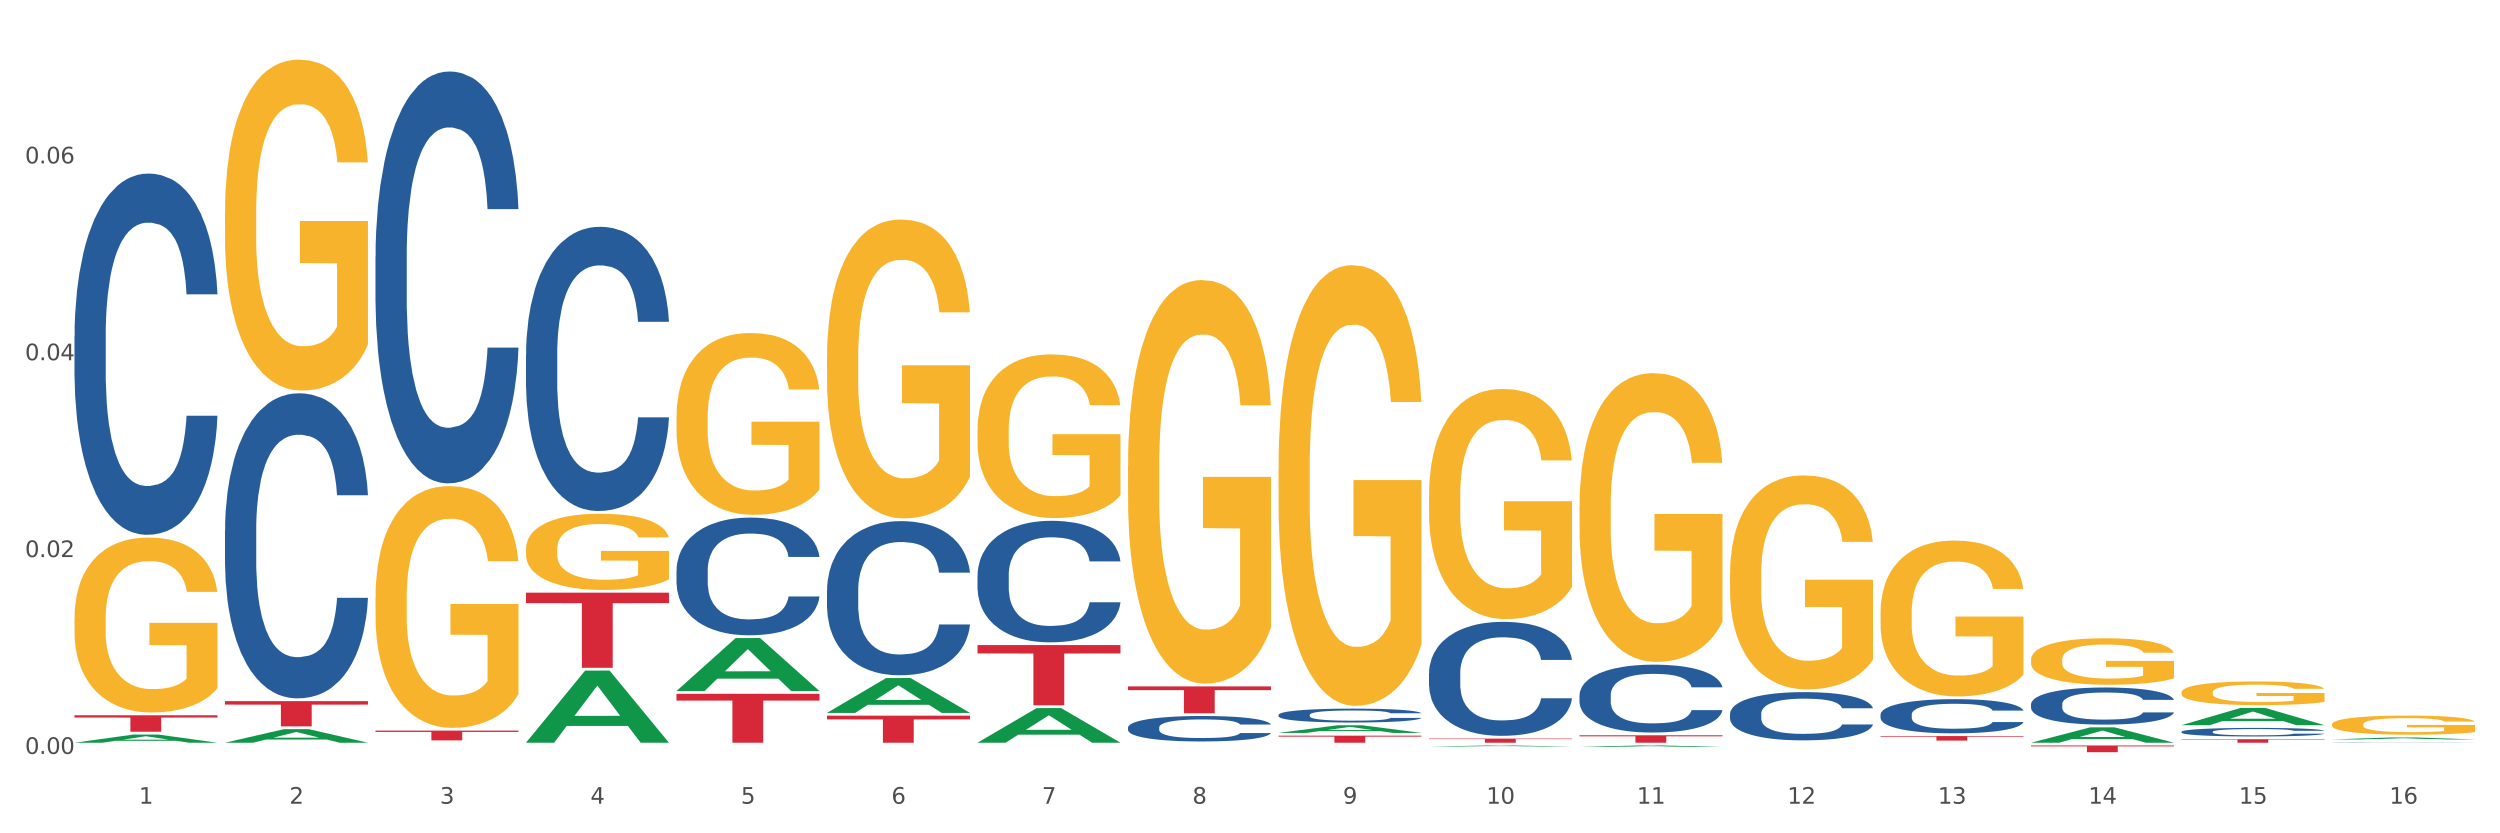 <?xml version="1.0" encoding="utf-8" standalone="no"?>
<!DOCTYPE svg PUBLIC "-//W3C//DTD SVG 1.1//EN"
  "http://www.w3.org/Graphics/SVG/1.1/DTD/svg11.dtd">
<svg xmlns:xlink="http://www.w3.org/1999/xlink" width="1080pt" height="360pt" viewBox="0 0 1080 360" xmlns="http://www.w3.org/2000/svg" version="1.1">
 <rect x="0" y="0" width="1080" height="360" fill="#333333" stroke="none"/>
 <defs>
  <style type="text/css">*{stroke-linejoin: round; stroke-linecap: butt}</style>
 </defs>
 <g id="figure_1">
  <g id="patch_1">
   <path d="M 0 360 
L 1080 360 
L 1080 0 
L 0 0 
z
" style="fill: #ffffff; stroke: #ffffff; stroke-linejoin: miter"/>
  </g>
  <g id="axes_1">
   <g id="matplotlib.axis_1">
    <g id="xtick_1">
     <g id="text_1">
      <!-- 1 -->
      <g style="fill: #4d4d4d" transform="translate(60.004 347.204) scale(0.096 -0.096)">
       <defs>
        <path id="DejaVuSans-31" d="M 794 531 
L 1825 531 
L 1825 4091 
L 703 3866 
L 703 4441 
L 1819 4666 
L 2450 4666 
L 2450 531 
L 3481 531 
L 3481 0 
L 794 0 
L 794 531 
z
" transform="scale(0.016)"/>
       </defs>
       <use xlink:href="#DejaVuSans-31"/>
      </g>
     </g>
    </g>
    <g id="xtick_2">
     <g id="text_2">
      <!-- 2 -->
      <g style="fill: #4d4d4d" transform="translate(125.021 347.204) scale(0.096 -0.096)">
       <defs>
        <path id="DejaVuSans-32" d="M 1228 531 
L 3431 531 
L 3431 0 
L 469 0 
L 469 531 
Q 828 903 1448 1529 
Q 2069 2156 2228 2338 
Q 2531 2678 2651 2914 
Q 2772 3150 2772 3378 
Q 2772 3750 2511 3984 
Q 2250 4219 1831 4219 
Q 1534 4219 1204 4116 
Q 875 4013 500 3803 
L 500 4441 
Q 881 4594 1212 4672 
Q 1544 4750 1819 4750 
Q 2544 4750 2975 4387 
Q 3406 4025 3406 3419 
Q 3406 3131 3298 2873 
Q 3191 2616 2906 2266 
Q 2828 2175 2409 1742 
Q 1991 1309 1228 531 
z
" transform="scale(0.016)"/>
       </defs>
       <use xlink:href="#DejaVuSans-32"/>
      </g>
     </g>
    </g>
    <g id="xtick_3">
     <g id="text_3">
      <!-- 3 -->
      <g style="fill: #4d4d4d" transform="translate(190.039 347.204) scale(0.096 -0.096)">
       <defs>
        <path id="DejaVuSans-33" d="M 2597 2516 
Q 3050 2419 3304 2112 
Q 3559 1806 3559 1356 
Q 3559 666 3084 287 
Q 2609 -91 1734 -91 
Q 1441 -91 1130 -33 
Q 819 25 488 141 
L 488 750 
Q 750 597 1062 519 
Q 1375 441 1716 441 
Q 2309 441 2620 675 
Q 2931 909 2931 1356 
Q 2931 1769 2642 2001 
Q 2353 2234 1838 2234 
L 1294 2234 
L 1294 2753 
L 1863 2753 
Q 2328 2753 2575 2939 
Q 2822 3125 2822 3475 
Q 2822 3834 2567 4026 
Q 2313 4219 1838 4219 
Q 1578 4219 1281 4162 
Q 984 4106 628 3988 
L 628 4550 
Q 988 4650 1302 4700 
Q 1616 4750 1894 4750 
Q 2613 4750 3031 4423 
Q 3450 4097 3450 3541 
Q 3450 3153 3228 2886 
Q 3006 2619 2597 2516 
z
" transform="scale(0.016)"/>
       </defs>
       <use xlink:href="#DejaVuSans-33"/>
      </g>
     </g>
    </g>
    <g id="xtick_4">
     <g id="text_4">
      <!-- 4 -->
      <g style="fill: #4d4d4d" transform="translate(255.056 347.204) scale(0.096 -0.096)">
       <defs>
        <path id="DejaVuSans-34" d="M 2419 4116 
L 825 1625 
L 2419 1625 
L 2419 4116 
z
M 2253 4666 
L 3047 4666 
L 3047 1625 
L 3713 1625 
L 3713 1100 
L 3047 1100 
L 3047 0 
L 2419 0 
L 2419 1100 
L 313 1100 
L 313 1709 
L 2253 4666 
z
" transform="scale(0.016)"/>
       </defs>
       <use xlink:href="#DejaVuSans-34"/>
      </g>
     </g>
    </g>
    <g id="xtick_5">
     <g id="text_5">
      <!-- 5 -->
      <g style="fill: #4d4d4d" transform="translate(320.073 347.204) scale(0.096 -0.096)">
       <defs>
        <path id="DejaVuSans-35" d="M 691 4666 
L 3169 4666 
L 3169 4134 
L 1269 4134 
L 1269 2991 
Q 1406 3038 1543 3061 
Q 1681 3084 1819 3084 
Q 2600 3084 3056 2656 
Q 3513 2228 3513 1497 
Q 3513 744 3044 326 
Q 2575 -91 1722 -91 
Q 1428 -91 1123 -41 
Q 819 9 494 109 
L 494 744 
Q 775 591 1075 516 
Q 1375 441 1709 441 
Q 2250 441 2565 725 
Q 2881 1009 2881 1497 
Q 2881 1984 2565 2268 
Q 2250 2553 1709 2553 
Q 1456 2553 1204 2497 
Q 953 2441 691 2322 
L 691 4666 
z
" transform="scale(0.016)"/>
       </defs>
       <use xlink:href="#DejaVuSans-35"/>
      </g>
     </g>
    </g>
    <g id="xtick_6">
     <g id="text_6">
      <!-- 6 -->
      <g style="fill: #4d4d4d" transform="translate(385.09 347.204) scale(0.096 -0.096)">
       <defs>
        <path id="DejaVuSans-36" d="M 2113 2584 
Q 1688 2584 1439 2293 
Q 1191 2003 1191 1497 
Q 1191 994 1439 701 
Q 1688 409 2113 409 
Q 2538 409 2786 701 
Q 3034 994 3034 1497 
Q 3034 2003 2786 2293 
Q 2538 2584 2113 2584 
z
M 3366 4563 
L 3366 3988 
Q 3128 4100 2886 4159 
Q 2644 4219 2406 4219 
Q 1781 4219 1451 3797 
Q 1122 3375 1075 2522 
Q 1259 2794 1537 2939 
Q 1816 3084 2150 3084 
Q 2853 3084 3261 2657 
Q 3669 2231 3669 1497 
Q 3669 778 3244 343 
Q 2819 -91 2113 -91 
Q 1303 -91 875 529 
Q 447 1150 447 2328 
Q 447 3434 972 4092 
Q 1497 4750 2381 4750 
Q 2619 4750 2861 4703 
Q 3103 4656 3366 4563 
z
" transform="scale(0.016)"/>
       </defs>
       <use xlink:href="#DejaVuSans-36"/>
      </g>
     </g>
    </g>
    <g id="xtick_7">
     <g id="text_7">
      <!-- 7 -->
      <g style="fill: #4d4d4d" transform="translate(450.108 347.204) scale(0.096 -0.096)">
       <defs>
        <path id="DejaVuSans-37" d="M 525 4666 
L 3525 4666 
L 3525 4397 
L 1831 0 
L 1172 0 
L 2766 4134 
L 525 4134 
L 525 4666 
z
" transform="scale(0.016)"/>
       </defs>
       <use xlink:href="#DejaVuSans-37"/>
      </g>
     </g>
    </g>
    <g id="xtick_8">
     <g id="text_8">
      <!-- 8 -->
      <g style="fill: #4d4d4d" transform="translate(515.125 347.204) scale(0.096 -0.096)">
       <defs>
        <path id="DejaVuSans-38" d="M 2034 2216 
Q 1584 2216 1326 1975 
Q 1069 1734 1069 1313 
Q 1069 891 1326 650 
Q 1584 409 2034 409 
Q 2484 409 2743 651 
Q 3003 894 3003 1313 
Q 3003 1734 2745 1975 
Q 2488 2216 2034 2216 
z
M 1403 2484 
Q 997 2584 770 2862 
Q 544 3141 544 3541 
Q 544 4100 942 4425 
Q 1341 4750 2034 4750 
Q 2731 4750 3128 4425 
Q 3525 4100 3525 3541 
Q 3525 3141 3298 2862 
Q 3072 2584 2669 2484 
Q 3125 2378 3379 2068 
Q 3634 1759 3634 1313 
Q 3634 634 3220 271 
Q 2806 -91 2034 -91 
Q 1263 -91 848 271 
Q 434 634 434 1313 
Q 434 1759 690 2068 
Q 947 2378 1403 2484 
z
M 1172 3481 
Q 1172 3119 1398 2916 
Q 1625 2713 2034 2713 
Q 2441 2713 2670 2916 
Q 2900 3119 2900 3481 
Q 2900 3844 2670 4047 
Q 2441 4250 2034 4250 
Q 1625 4250 1398 4047 
Q 1172 3844 1172 3481 
z
" transform="scale(0.016)"/>
       </defs>
       <use xlink:href="#DejaVuSans-38"/>
      </g>
     </g>
    </g>
    <g id="xtick_9">
     <g id="text_9">
      <!-- 9 -->
      <g style="fill: #4d4d4d" transform="translate(580.142 347.204) scale(0.096 -0.096)">
       <defs>
        <path id="DejaVuSans-39" d="M 703 97 
L 703 672 
Q 941 559 1184 500 
Q 1428 441 1663 441 
Q 2288 441 2617 861 
Q 2947 1281 2994 2138 
Q 2813 1869 2534 1725 
Q 2256 1581 1919 1581 
Q 1219 1581 811 2004 
Q 403 2428 403 3163 
Q 403 3881 828 4315 
Q 1253 4750 1959 4750 
Q 2769 4750 3195 4129 
Q 3622 3509 3622 2328 
Q 3622 1225 3098 567 
Q 2575 -91 1691 -91 
Q 1453 -91 1209 -44 
Q 966 3 703 97 
z
M 1959 2075 
Q 2384 2075 2632 2365 
Q 2881 2656 2881 3163 
Q 2881 3666 2632 3958 
Q 2384 4250 1959 4250 
Q 1534 4250 1286 3958 
Q 1038 3666 1038 3163 
Q 1038 2656 1286 2365 
Q 1534 2075 1959 2075 
z
" transform="scale(0.016)"/>
       </defs>
       <use xlink:href="#DejaVuSans-39"/>
      </g>
     </g>
    </g>
    <g id="xtick_10">
     <g id="text_10">
      <!-- 10 -->
      <g style="fill: #4d4d4d" transform="translate(642.105 347.204) scale(0.096 -0.096)">
       <defs>
        <path id="DejaVuSans-30" d="M 2034 4250 
Q 1547 4250 1301 3770 
Q 1056 3291 1056 2328 
Q 1056 1369 1301 889 
Q 1547 409 2034 409 
Q 2525 409 2770 889 
Q 3016 1369 3016 2328 
Q 3016 3291 2770 3770 
Q 2525 4250 2034 4250 
z
M 2034 4750 
Q 2819 4750 3233 4129 
Q 3647 3509 3647 2328 
Q 3647 1150 3233 529 
Q 2819 -91 2034 -91 
Q 1250 -91 836 529 
Q 422 1150 422 2328 
Q 422 3509 836 4129 
Q 1250 4750 2034 4750 
z
" transform="scale(0.016)"/>
       </defs>
       <use xlink:href="#DejaVuSans-31"/>
       <use xlink:href="#DejaVuSans-30" transform="translate(63.623 0)"/>
      </g>
     </g>
    </g>
    <g id="xtick_11">
     <g id="text_11">
      <!-- 11 -->
      <g style="fill: #4d4d4d" transform="translate(707.123 347.204) scale(0.096 -0.096)">
       <use xlink:href="#DejaVuSans-31"/>
       <use xlink:href="#DejaVuSans-31" transform="translate(63.623 0)"/>
      </g>
     </g>
    </g>
    <g id="xtick_12">
     <g id="text_12">
      <!-- 12 -->
      <g style="fill: #4d4d4d" transform="translate(772.14 347.204) scale(0.096 -0.096)">
       <use xlink:href="#DejaVuSans-31"/>
       <use xlink:href="#DejaVuSans-32" transform="translate(63.623 0)"/>
      </g>
     </g>
    </g>
    <g id="xtick_13">
     <g id="text_13">
      <!-- 13 -->
      <g style="fill: #4d4d4d" transform="translate(837.157 347.204) scale(0.096 -0.096)">
       <use xlink:href="#DejaVuSans-31"/>
       <use xlink:href="#DejaVuSans-33" transform="translate(63.623 0)"/>
      </g>
     </g>
    </g>
    <g id="xtick_14">
     <g id="text_14">
      <!-- 14 -->
      <g style="fill: #4d4d4d" transform="translate(902.174 347.204) scale(0.096 -0.096)">
       <use xlink:href="#DejaVuSans-31"/>
       <use xlink:href="#DejaVuSans-34" transform="translate(63.623 0)"/>
      </g>
     </g>
    </g>
    <g id="xtick_15">
     <g id="text_15">
      <!-- 15 -->
      <g style="fill: #4d4d4d" transform="translate(967.192 347.204) scale(0.096 -0.096)">
       <use xlink:href="#DejaVuSans-31"/>
       <use xlink:href="#DejaVuSans-35" transform="translate(63.623 0)"/>
      </g>
     </g>
    </g>
    <g id="xtick_16">
     <g id="text_16">
      <!-- 16 -->
      <g style="fill: #4d4d4d" transform="translate(1032.209 347.204) scale(0.096 -0.096)">
       <use xlink:href="#DejaVuSans-31"/>
       <use xlink:href="#DejaVuSans-36" transform="translate(63.623 0)"/>
      </g>
     </g>
    </g>
    <g id="xtick_17"/>
    <g id="xtick_18"/>
    <g id="xtick_19"/>
    <g id="xtick_20"/>
    <g id="xtick_21"/>
    <g id="xtick_22"/>
    <g id="xtick_23"/>
    <g id="xtick_24"/>
    <g id="xtick_25"/>
    <g id="xtick_26"/>
    <g id="xtick_27"/>
    <g id="xtick_28"/>
    <g id="xtick_29"/>
    <g id="xtick_30"/>
    <g id="xtick_31"/>
   </g>
   <g id="matplotlib.axis_2">
    <g id="ytick_1">
     <g id="text_17">
      <!-- 0.00 -->
      <g style="fill: #4d4d4d" transform="translate(10.8 325.689) scale(0.096 -0.096)">
       <defs>
        <path id="DejaVuSans-2e" d="M 684 794 
L 1344 794 
L 1344 0 
L 684 0 
L 684 794 
z
" transform="scale(0.016)"/>
       </defs>
       <use xlink:href="#DejaVuSans-30"/>
       <use xlink:href="#DejaVuSans-2e" transform="translate(63.623 0)"/>
       <use xlink:href="#DejaVuSans-30" transform="translate(95.41 0)"/>
       <use xlink:href="#DejaVuSans-30" transform="translate(159.033 0)"/>
      </g>
     </g>
    </g>
    <g id="ytick_2">
     <g id="text_18">
      <!-- 0.02 -->
      <g style="fill: #4d4d4d" transform="translate(10.8 240.656) scale(0.096 -0.096)">
       <use xlink:href="#DejaVuSans-30"/>
       <use xlink:href="#DejaVuSans-2e" transform="translate(63.623 0)"/>
       <use xlink:href="#DejaVuSans-30" transform="translate(95.41 0)"/>
       <use xlink:href="#DejaVuSans-32" transform="translate(159.033 0)"/>
      </g>
     </g>
    </g>
    <g id="ytick_3">
     <g id="text_19">
      <!-- 0.04 -->
      <g style="fill: #4d4d4d" transform="translate(10.8 155.623) scale(0.096 -0.096)">
       <use xlink:href="#DejaVuSans-30"/>
       <use xlink:href="#DejaVuSans-2e" transform="translate(63.623 0)"/>
       <use xlink:href="#DejaVuSans-30" transform="translate(95.41 0)"/>
       <use xlink:href="#DejaVuSans-34" transform="translate(159.033 0)"/>
      </g>
     </g>
    </g>
    <g id="ytick_4">
     <g id="text_20">
      <!-- 0.06 -->
      <g style="fill: #4d4d4d" transform="translate(10.8 70.591) scale(0.096 -0.096)">
       <use xlink:href="#DejaVuSans-30"/>
       <use xlink:href="#DejaVuSans-2e" transform="translate(63.623 0)"/>
       <use xlink:href="#DejaVuSans-30" transform="translate(95.41 0)"/>
       <use xlink:href="#DejaVuSans-36" transform="translate(159.033 0)"/>
      </g>
     </g>
    </g>
    <g id="ytick_5"/>
    <g id="ytick_6"/>
    <g id="ytick_7"/>
    <g id="ytick_8"/>
   </g>
   <g id="PolyCollection_1">
    <path d="M 32.175 320.85 
L 32.239 320.846 
L 57.709 317.31 
L 68.28 317.307 
L 93.941 320.856 
L 81.715 320.856 
L 76.176 320.03 
L 49.877 320.03 
L 49.686 320.043 
L 44.337 320.856 
L 32.175 320.856 
L 32.175 320.85 
L 53.188 319.537 
L 72.864 319.533 
L 63.122 318.064 
L 62.995 318.057 
L 62.867 318.067 
L 53.125 319.533 
L 53.188 319.537 
L 32.175 320.85 
z
" clip-path="url(#p6b29c1c647)" style="fill: #109648"/>
    <path d="M 682.347 317.639 
L 744.114 317.639 
L 744.114 318.086 
L 719.817 318.089 
L 719.817 320.856 
L 706.498 320.856 
L 706.498 318.089 
L 682.347 318.086 
L 682.347 317.642 
L 682.347 317.639 
z
" clip-path="url(#p6b29c1c647)" style="fill: #d62839"/>
    <path d="M 812.382 317.983 
L 874.148 317.983 
L 874.148 318.256 
L 849.852 318.258 
L 849.852 319.948 
L 836.532 319.948 
L 836.532 318.258 
L 812.382 318.256 
L 812.382 317.985 
L 812.382 317.983 
z
" clip-path="url(#p6b29c1c647)" style="fill: #d62839"/>
    <path d="M 32.175 267.153 
L 32.248 267.084 
L 32.248 264.6 
L 32.394 262.46 
L 33.123 257.283 
L 34.217 253.004 
L 35.019 250.726 
L 35.821 248.862 
L 36.769 246.999 
L 37.936 245.066 
L 40.051 242.236 
L 41.363 240.787 
L 42.968 239.268 
L 45.885 237.06 
L 47.999 235.817 
L 50.187 234.782 
L 53.76 233.539 
L 56.094 232.987 
L 58.573 232.573 
L 61.563 232.297 
L 63.824 232.228 
L 68.783 232.435 
L 73.012 233.056 
L 75.054 233.539 
L 77.679 234.368 
L 79.065 234.92 
L 81.326 236.024 
L 83.659 237.474 
L 85.263 238.716 
L 87.67 241.063 
L 89.493 243.41 
L 91.17 246.309 
L 92.045 248.31 
L 92.702 250.174 
L 93.285 252.314 
L 93.868 255.696 
L 80.742 255.696 
L 80.232 253.28 
L 79.43 251.002 
L 78.263 248.793 
L 77.242 247.413 
L 75.492 245.687 
L 73.887 244.583 
L 72.21 243.755 
L 70.168 243.065 
L 68.564 242.719 
L 66.303 242.443 
L 61.855 242.512 
L 58.865 243.065 
L 56.823 243.755 
L 55.511 244.376 
L 54.344 245.066 
L 53.031 246.033 
L 51.5 247.482 
L 50.406 248.793 
L 49.312 250.45 
L 48.437 252.107 
L 47.635 254.039 
L 46.979 256.11 
L 46.468 258.25 
L 46.031 260.872 
L 45.666 265.221 
L 45.666 274.677 
L 45.812 276.817 
L 46.176 279.647 
L 46.614 281.786 
L 47.343 284.34 
L 47.999 286.066 
L 49.239 288.55 
L 50.625 290.621 
L 51.719 291.933 
L 52.812 293.037 
L 54.708 294.555 
L 56.823 295.798 
L 58.646 296.557 
L 61.126 297.247 
L 62.803 297.523 
L 64.261 297.661 
L 67.835 297.661 
L 70.387 297.454 
L 73.231 296.971 
L 75.419 296.35 
L 77.242 295.591 
L 79.284 294.348 
L 80.596 293.175 
L 80.596 278.749 
L 64.553 278.68 
L 64.553 269.086 
L 93.941 269.086 
L 93.941 297.247 
L 92.702 298.697 
L 91.316 300.008 
L 89.858 301.182 
L 87.67 302.631 
L 85.045 304.011 
L 82.711 304.978 
L 80.232 305.806 
L 77.315 306.565 
L 73.523 307.256 
L 71.189 307.532 
L 68.272 307.739 
L 64.845 307.808 
L 61.855 307.67 
L 58.938 307.325 
L 55.875 306.703 
L 52.885 305.806 
L 50.625 304.909 
L 48.364 303.804 
L 45.958 302.355 
L 44.062 300.975 
L 42.603 299.732 
L 40.999 298.145 
L 39.249 296.074 
L 37.936 294.21 
L 36.769 292.278 
L 35.529 289.793 
L 34.654 287.653 
L 33.779 284.961 
L 33.269 282.96 
L 32.685 279.854 
L 32.248 275.505 
L 32.175 267.153 
z
" clip-path="url(#p6b29c1c647)" style="fill: #f7b32b"/>
    <path d="M 877.399 322.041 
L 939.166 322.041 
L 939.166 322.445 
L 914.869 322.448 
L 914.869 324.95 
L 901.549 324.95 
L 901.549 322.448 
L 877.399 322.445 
L 877.399 322.044 
L 877.399 322.041 
z
" clip-path="url(#p6b29c1c647)" style="fill: #d62839"/>
    <path d="M 942.416 319.336 
L 1004.183 319.336 
L 1004.183 319.547 
L 979.886 319.548 
L 979.886 320.856 
L 966.567 320.856 
L 966.567 319.548 
L 942.416 319.547 
L 942.416 319.337 
L 942.416 319.336 
z
" clip-path="url(#p6b29c1c647)" style="fill: #d62839"/>
    <path d="M 357.261 309.165 
L 419.028 309.165 
L 419.028 310.79 
L 394.731 310.801 
L 394.731 320.856 
L 381.412 320.856 
L 381.412 310.801 
L 357.261 310.79 
L 357.261 309.176 
L 357.261 309.165 
z
" clip-path="url(#p6b29c1c647)" style="fill: #d62839"/>
    <path d="M 617.33 319.067 
L 679.097 319.067 
L 679.097 319.316 
L 654.8 319.317 
L 654.8 320.856 
L 641.481 320.856 
L 641.481 319.317 
L 617.33 319.316 
L 617.33 319.069 
L 617.33 319.067 
z
" clip-path="url(#p6b29c1c647)" style="fill: #d62839"/>
    <path d="M 292.244 299.712 
L 354.01 299.712 
L 354.01 302.65 
L 329.714 302.67 
L 329.714 320.856 
L 316.394 320.856 
L 316.394 302.67 
L 292.244 302.65 
L 292.244 299.732 
L 292.244 299.712 
z
" clip-path="url(#p6b29c1c647)" style="fill: #d62839"/>
    <path d="M 162.209 315.614 
L 223.976 315.614 
L 223.976 316.203 
L 199.679 316.207 
L 199.679 319.851 
L 186.36 319.851 
L 186.36 316.207 
L 162.209 316.203 
L 162.209 315.618 
L 162.209 315.614 
z
" clip-path="url(#p6b29c1c647)" style="fill: #d62839"/>
    <path d="M 97.192 302.884 
L 158.959 302.884 
L 158.959 304.4 
L 134.662 304.411 
L 134.662 313.796 
L 121.343 313.796 
L 121.343 304.411 
L 97.192 304.4 
L 97.192 302.894 
L 97.192 302.884 
z
" clip-path="url(#p6b29c1c647)" style="fill: #d62839"/>
    <path d="M 32.175 308.993 
L 93.941 308.993 
L 93.941 309.984 
L 69.645 309.99 
L 69.645 316.122 
L 56.325 316.122 
L 56.325 309.99 
L 32.175 309.984 
L 32.175 309 
L 32.175 308.993 
z
" clip-path="url(#p6b29c1c647)" style="fill: #d62839"/>
    <path d="M 487.296 296.514 
L 549.062 296.514 
L 549.062 298.128 
L 524.765 298.139 
L 524.765 308.125 
L 511.446 308.125 
L 511.446 298.139 
L 487.296 298.128 
L 487.296 296.525 
L 487.296 296.514 
z
" clip-path="url(#p6b29c1c647)" style="fill: #d62839"/>
    <path d="M 1007.434 312.95 
L 1007.507 312.942 
L 1007.507 312.67 
L 1007.652 312.436 
L 1008.382 311.87 
L 1009.475 311.402 
L 1010.278 311.153 
L 1011.08 310.949 
L 1012.028 310.745 
L 1013.195 310.534 
L 1015.309 310.224 
L 1016.622 310.065 
L 1018.226 309.899 
L 1021.143 309.658 
L 1023.258 309.522 
L 1025.446 309.409 
L 1029.019 309.273 
L 1031.353 309.212 
L 1033.832 309.167 
L 1036.822 309.137 
L 1039.083 309.129 
L 1044.041 309.152 
L 1048.271 309.22 
L 1050.313 309.273 
L 1052.938 309.363 
L 1054.324 309.424 
L 1056.584 309.544 
L 1058.918 309.703 
L 1060.522 309.839 
L 1062.929 310.096 
L 1064.752 310.352 
L 1066.429 310.669 
L 1067.304 310.888 
L 1067.96 311.092 
L 1068.544 311.326 
L 1069.127 311.696 
L 1056.001 311.696 
L 1055.49 311.432 
L 1054.688 311.183 
L 1053.521 310.941 
L 1052.5 310.79 
L 1050.75 310.601 
L 1049.146 310.481 
L 1047.469 310.39 
L 1045.427 310.315 
L 1043.823 310.277 
L 1041.562 310.247 
L 1037.114 310.254 
L 1034.124 310.315 
L 1032.082 310.39 
L 1030.769 310.458 
L 1029.602 310.534 
L 1028.29 310.639 
L 1026.758 310.798 
L 1025.665 310.941 
L 1024.571 311.122 
L 1023.696 311.304 
L 1022.893 311.515 
L 1022.237 311.742 
L 1021.727 311.976 
L 1021.289 312.263 
L 1020.925 312.738 
L 1020.925 313.773 
L 1021.07 314.007 
L 1021.435 314.316 
L 1021.873 314.55 
L 1022.602 314.83 
L 1023.258 315.018 
L 1024.498 315.29 
L 1025.883 315.517 
L 1026.977 315.66 
L 1028.071 315.781 
L 1029.967 315.947 
L 1032.082 316.083 
L 1033.905 316.166 
L 1036.384 316.242 
L 1038.062 316.272 
L 1039.52 316.287 
L 1043.093 316.287 
L 1045.646 316.264 
L 1048.49 316.211 
L 1050.677 316.143 
L 1052.5 316.06 
L 1054.542 315.924 
L 1055.855 315.796 
L 1055.855 314.218 
L 1039.812 314.211 
L 1039.812 313.161 
L 1069.2 313.161 
L 1069.2 316.242 
L 1067.96 316.4 
L 1066.575 316.544 
L 1065.116 316.672 
L 1062.929 316.83 
L 1060.303 316.981 
L 1057.97 317.087 
L 1055.49 317.178 
L 1052.573 317.261 
L 1048.781 317.336 
L 1046.448 317.367 
L 1043.531 317.389 
L 1040.103 317.397 
L 1037.114 317.382 
L 1034.197 317.344 
L 1031.134 317.276 
L 1028.144 317.178 
L 1025.883 317.08 
L 1023.623 316.959 
L 1021.216 316.8 
L 1019.32 316.649 
L 1017.862 316.513 
L 1016.257 316.34 
L 1014.507 316.113 
L 1013.195 315.909 
L 1012.028 315.698 
L 1010.788 315.426 
L 1009.913 315.192 
L 1009.038 314.898 
L 1008.527 314.679 
L 1007.944 314.339 
L 1007.507 313.863 
L 1007.434 312.95 
z
" clip-path="url(#p6b29c1c647)" style="fill: #f7b32b"/>
    <path d="M 942.416 299.122 
L 942.489 299.113 
L 942.489 298.776 
L 942.635 298.486 
L 943.364 297.785 
L 944.458 297.205 
L 945.26 296.897 
L 946.063 296.644 
L 947.011 296.392 
L 948.177 296.13 
L 950.292 295.747 
L 951.605 295.55 
L 953.209 295.345 
L 956.126 295.045 
L 958.241 294.877 
L 960.429 294.737 
L 964.002 294.569 
L 966.335 294.494 
L 968.815 294.438 
L 971.805 294.4 
L 974.065 294.391 
L 979.024 294.419 
L 983.254 294.503 
L 985.296 294.569 
L 987.921 294.681 
L 989.306 294.756 
L 991.567 294.905 
L 993.901 295.102 
L 995.505 295.27 
L 997.911 295.588 
L 999.734 295.906 
L 1001.412 296.298 
L 1002.287 296.57 
L 1002.943 296.822 
L 1003.526 297.112 
L 1004.11 297.57 
L 990.984 297.57 
L 990.473 297.243 
L 989.671 296.934 
L 988.504 296.635 
L 987.483 296.448 
L 985.733 296.214 
L 984.129 296.065 
L 982.451 295.952 
L 980.41 295.859 
L 978.805 295.812 
L 976.545 295.775 
L 972.096 295.784 
L 969.106 295.859 
L 967.065 295.952 
L 965.752 296.037 
L 964.585 296.13 
L 963.273 296.261 
L 961.741 296.457 
L 960.647 296.635 
L 959.553 296.859 
L 958.678 297.084 
L 957.876 297.346 
L 957.22 297.626 
L 956.709 297.916 
L 956.272 298.271 
L 955.907 298.86 
L 955.907 300.141 
L 956.053 300.431 
L 956.418 300.815 
L 956.855 301.105 
L 957.585 301.45 
L 958.241 301.684 
L 959.481 302.021 
L 960.866 302.301 
L 961.96 302.479 
L 963.054 302.629 
L 964.95 302.834 
L 967.065 303.003 
L 968.888 303.106 
L 971.367 303.199 
L 973.044 303.236 
L 974.503 303.255 
L 978.076 303.255 
L 980.628 303.227 
L 983.472 303.162 
L 985.66 303.077 
L 987.483 302.975 
L 989.525 302.806 
L 990.838 302.647 
L 990.838 300.693 
L 974.795 300.684 
L 974.795 299.384 
L 1004.183 299.384 
L 1004.183 303.199 
L 1002.943 303.395 
L 1001.558 303.573 
L 1000.099 303.732 
L 997.911 303.928 
L 995.286 304.115 
L 992.953 304.246 
L 990.473 304.358 
L 987.556 304.461 
L 983.764 304.555 
L 981.431 304.592 
L 978.514 304.62 
L 975.086 304.63 
L 972.096 304.611 
L 969.179 304.564 
L 966.117 304.48 
L 963.127 304.358 
L 960.866 304.237 
L 958.605 304.087 
L 956.199 303.891 
L 954.303 303.704 
L 952.844 303.536 
L 951.24 303.321 
L 949.49 303.04 
L 948.177 302.788 
L 947.011 302.526 
L 945.771 302.189 
L 944.896 301.899 
L 944.021 301.535 
L 943.51 301.263 
L 942.927 300.843 
L 942.489 300.254 
L 942.416 299.122 
z
" clip-path="url(#p6b29c1c647)" style="fill: #f7b32b"/>
    <path d="M 227.227 256.04 
L 288.993 256.04 
L 288.993 260.549 
L 264.696 260.579 
L 264.696 288.489 
L 251.377 288.489 
L 251.377 260.579 
L 227.227 260.549 
L 227.227 256.07 
L 227.227 256.04 
z
" clip-path="url(#p6b29c1c647)" style="fill: #d62839"/>
    <path d="M 877.399 285.014 
L 877.472 284.996 
L 877.472 284.336 
L 877.618 283.767 
L 878.347 282.393 
L 879.441 281.256 
L 880.243 280.651 
L 881.045 280.156 
L 881.993 279.661 
L 883.16 279.148 
L 885.275 278.397 
L 886.588 278.012 
L 888.192 277.608 
L 891.109 277.022 
L 893.224 276.692 
L 895.411 276.417 
L 898.985 276.087 
L 901.318 275.94 
L 903.798 275.83 
L 906.787 275.757 
L 909.048 275.739 
L 914.007 275.794 
L 918.236 275.959 
L 920.278 276.087 
L 922.904 276.307 
L 924.289 276.454 
L 926.55 276.747 
L 928.883 277.132 
L 930.488 277.462 
L 932.894 278.085 
L 934.717 278.708 
L 936.394 279.478 
L 937.27 280.01 
L 937.926 280.505 
L 938.509 281.073 
L 939.093 281.971 
L 925.966 281.971 
L 925.456 281.329 
L 924.654 280.725 
L 923.487 280.138 
L 922.466 279.771 
L 920.716 279.313 
L 919.111 279.02 
L 917.434 278.8 
L 915.392 278.617 
L 913.788 278.525 
L 911.527 278.452 
L 907.079 278.47 
L 904.089 278.617 
L 902.047 278.8 
L 900.735 278.965 
L 899.568 279.148 
L 898.255 279.405 
L 896.724 279.79 
L 895.63 280.138 
L 894.536 280.578 
L 893.661 281.018 
L 892.859 281.531 
L 892.203 282.081 
L 891.692 282.649 
L 891.255 283.346 
L 890.89 284.501 
L 890.89 287.012 
L 891.036 287.58 
L 891.4 288.332 
L 891.838 288.9 
L 892.567 289.578 
L 893.224 290.036 
L 894.463 290.696 
L 895.849 291.246 
L 896.943 291.594 
L 898.037 291.888 
L 899.933 292.291 
L 902.047 292.621 
L 903.87 292.823 
L 906.35 293.006 
L 908.027 293.079 
L 909.486 293.116 
L 913.059 293.116 
L 915.611 293.061 
L 918.455 292.933 
L 920.643 292.768 
L 922.466 292.566 
L 924.508 292.236 
L 925.82 291.924 
L 925.82 288.093 
L 909.777 288.075 
L 909.777 285.527 
L 939.166 285.527 
L 939.166 293.006 
L 937.926 293.391 
L 936.54 293.739 
L 935.082 294.051 
L 932.894 294.436 
L 930.269 294.802 
L 927.935 295.059 
L 925.456 295.279 
L 922.539 295.481 
L 918.747 295.664 
L 916.413 295.737 
L 913.496 295.792 
L 910.069 295.811 
L 907.079 295.774 
L 904.162 295.682 
L 901.099 295.517 
L 898.109 295.279 
L 895.849 295.041 
L 893.588 294.747 
L 891.182 294.362 
L 889.286 293.996 
L 887.827 293.666 
L 886.223 293.244 
L 884.473 292.694 
L 883.16 292.199 
L 881.993 291.686 
L 880.754 291.026 
L 879.879 290.458 
L 879.003 289.743 
L 878.493 289.212 
L 877.91 288.387 
L 877.472 287.232 
L 877.399 285.014 
z
" clip-path="url(#p6b29c1c647)" style="fill: #f7b32b"/>
    <path d="M 1007.434 320.69 
L 1007.507 320.69 
L 1007.507 320.686 
L 1007.726 320.681 
L 1008.529 320.672 
L 1009.551 320.665 
L 1011.303 320.657 
L 1012.252 320.654 
L 1013.493 320.65 
L 1016.049 320.644 
L 1018.969 320.639 
L 1021.013 320.636 
L 1022.547 320.634 
L 1025.978 320.631 
L 1027.949 320.629 
L 1029.994 320.628 
L 1031.746 320.628 
L 1034.666 320.627 
L 1037.003 320.626 
L 1039.704 320.626 
L 1041.967 320.626 
L 1044.961 320.627 
L 1049.341 320.628 
L 1051.021 320.629 
L 1053.284 320.631 
L 1055.62 320.633 
L 1057.518 320.635 
L 1059.709 320.638 
L 1061.972 320.642 
L 1064.162 320.647 
L 1065.696 320.651 
L 1066.937 320.656 
L 1068.032 320.662 
L 1068.835 320.668 
L 1069.2 320.673 
L 1055.839 320.673 
L 1055.474 320.669 
L 1054.744 320.663 
L 1054.014 320.66 
L 1053.211 320.657 
L 1051.97 320.654 
L 1050.875 320.652 
L 1049.049 320.649 
L 1047.37 320.648 
L 1045.983 320.647 
L 1044.304 320.646 
L 1040.726 320.645 
L 1038.171 320.645 
L 1036.565 320.646 
L 1034.593 320.646 
L 1032.914 320.647 
L 1030.943 320.649 
L 1029.41 320.65 
L 1027.876 320.653 
L 1027 320.654 
L 1025.686 320.657 
L 1024.81 320.659 
L 1023.642 320.663 
L 1022.985 320.666 
L 1021.817 320.673 
L 1021.306 320.679 
L 1021.086 320.683 
L 1020.94 320.687 
L 1020.94 320.707 
L 1021.379 320.716 
L 1021.744 320.72 
L 1022.328 320.724 
L 1023.423 320.73 
L 1025.029 320.735 
L 1026.708 320.739 
L 1028.095 320.742 
L 1029.41 320.744 
L 1030.724 320.745 
L 1032.33 320.746 
L 1033.644 320.747 
L 1035.615 320.748 
L 1037.952 320.748 
L 1039.777 320.748 
L 1043.501 320.748 
L 1045.18 320.747 
L 1046.786 320.746 
L 1048.538 320.745 
L 1049.925 320.743 
L 1050.728 320.742 
L 1052.043 320.74 
L 1053.065 320.737 
L 1053.941 320.734 
L 1054.525 320.731 
L 1055.182 320.728 
L 1055.693 320.723 
L 1055.839 320.721 
L 1069.2 320.721 
L 1068.908 320.726 
L 1068.397 320.73 
L 1067.375 320.736 
L 1066.572 320.74 
L 1065.33 320.744 
L 1064.016 320.747 
L 1062.191 320.751 
L 1060.512 320.754 
L 1058.76 320.757 
L 1056.861 320.759 
L 1053.43 320.763 
L 1052.189 320.763 
L 1049.56 320.765 
L 1047.516 320.766 
L 1044.523 320.767 
L 1041.456 320.767 
L 1038.244 320.767 
L 1035.396 320.767 
L 1032.257 320.766 
L 1030.286 320.766 
L 1028.095 320.765 
L 1025.54 320.763 
L 1023.131 320.761 
L 1020.867 320.758 
L 1018.75 320.755 
L 1016.779 320.752 
L 1014.224 320.746 
L 1012.325 320.741 
L 1010.938 320.736 
L 1009.989 320.731 
L 1009.04 320.726 
L 1008.529 320.722 
L 1007.726 320.713 
L 1007.434 320.705 
L 1007.434 320.69 
z
" clip-path="url(#p6b29c1c647)" style="fill: #255c99"/>
    <path d="M 877.399 304.2 
L 877.472 304.185 
L 877.472 303.775 
L 877.691 303.219 
L 878.494 302.194 
L 879.516 301.418 
L 881.269 300.51 
L 882.218 300.129 
L 883.459 299.704 
L 886.014 299.016 
L 888.935 298.431 
L 890.979 298.108 
L 892.512 297.903 
L 895.944 297.537 
L 897.915 297.376 
L 899.959 297.245 
L 901.711 297.157 
L 904.632 297.054 
L 906.968 297.01 
L 909.67 296.996 
L 911.933 297.01 
L 914.926 297.069 
L 919.307 297.245 
L 920.986 297.347 
L 923.249 297.523 
L 925.586 297.757 
L 927.484 297.991 
L 929.674 298.328 
L 931.938 298.767 
L 934.128 299.324 
L 935.661 299.836 
L 936.902 300.378 
L 937.997 301.037 
L 938.8 301.754 
L 939.166 302.355 
L 925.805 302.355 
L 925.44 301.813 
L 924.71 301.227 
L 923.979 300.832 
L 923.176 300.51 
L 921.935 300.144 
L 920.84 299.909 
L 919.015 299.631 
L 917.336 299.456 
L 915.948 299.353 
L 914.269 299.265 
L 910.692 299.177 
L 908.136 299.177 
L 906.53 299.207 
L 904.559 299.28 
L 902.88 299.382 
L 900.908 299.558 
L 899.375 299.748 
L 897.842 299.997 
L 896.966 300.173 
L 895.652 300.495 
L 894.775 300.759 
L 893.607 301.213 
L 892.95 301.535 
L 891.782 302.369 
L 891.271 302.984 
L 891.052 303.409 
L 890.906 303.878 
L 890.906 306.162 
L 891.344 307.187 
L 891.709 307.626 
L 892.293 308.124 
L 893.388 308.768 
L 894.995 309.398 
L 896.674 309.852 
L 898.061 310.13 
L 899.375 310.335 
L 900.689 310.496 
L 902.296 310.642 
L 903.61 310.73 
L 905.581 310.818 
L 907.917 310.862 
L 909.743 310.862 
L 913.466 310.789 
L 915.145 310.716 
L 916.751 310.613 
L 918.504 310.452 
L 919.891 310.276 
L 920.694 310.145 
L 922.008 309.866 
L 923.03 309.574 
L 923.906 309.237 
L 924.491 308.944 
L 925.148 308.505 
L 925.659 308.007 
L 925.805 307.743 
L 939.166 307.743 
L 938.873 308.27 
L 938.362 308.783 
L 937.34 309.471 
L 936.537 309.866 
L 935.296 310.35 
L 933.982 310.76 
L 932.157 311.213 
L 930.477 311.55 
L 928.725 311.843 
L 926.827 312.107 
L 923.395 312.473 
L 922.154 312.575 
L 919.526 312.751 
L 917.482 312.853 
L 914.488 312.956 
L 911.422 313.015 
L 908.209 313.029 
L 905.362 313 
L 902.223 312.912 
L 900.251 312.824 
L 898.061 312.692 
L 895.506 312.487 
L 893.096 312.238 
L 890.833 311.946 
L 888.716 311.609 
L 886.744 311.228 
L 884.189 310.599 
L 882.291 309.984 
L 880.904 309.412 
L 879.954 308.929 
L 879.005 308.314 
L 878.494 307.89 
L 877.691 306.865 
L 877.399 305.913 
L 877.399 304.2 
z
" clip-path="url(#p6b29c1c647)" style="fill: #255c99"/>
    <path d="M 422.278 278.677 
L 484.045 278.677 
L 484.045 282.293 
L 459.748 282.318 
L 459.748 304.702 
L 446.429 304.702 
L 446.429 282.318 
L 422.278 282.293 
L 422.278 278.701 
L 422.278 278.677 
z
" clip-path="url(#p6b29c1c647)" style="fill: #d62839"/>
    <path d="M 32.175 145.103 
L 32.248 144.96 
L 32.248 140.97 
L 32.467 135.554 
L 33.27 125.577 
L 34.292 118.024 
L 36.045 109.187 
L 36.994 105.482 
L 38.235 101.349 
L 40.79 94.65 
L 43.711 88.949 
L 45.755 85.814 
L 47.288 83.819 
L 50.72 80.256 
L 52.691 78.688 
L 54.735 77.405 
L 56.487 76.55 
L 59.408 75.552 
L 61.744 75.125 
L 64.445 74.982 
L 66.709 75.125 
L 69.702 75.695 
L 74.083 77.405 
L 75.762 78.403 
L 78.025 80.113 
L 80.362 82.393 
L 82.26 84.674 
L 84.45 87.952 
L 86.713 92.227 
L 88.904 97.643 
L 90.437 102.631 
L 91.678 107.905 
L 92.773 114.318 
L 93.576 121.302 
L 93.941 127.145 
L 80.581 127.145 
L 80.216 121.872 
L 79.485 116.171 
L 78.755 112.323 
L 77.952 109.187 
L 76.711 105.624 
L 75.616 103.344 
L 73.791 100.636 
L 72.111 98.926 
L 70.724 97.928 
L 69.045 97.073 
L 65.468 96.218 
L 62.912 96.218 
L 61.306 96.503 
L 59.335 97.216 
L 57.655 98.213 
L 55.684 99.923 
L 54.151 101.776 
L 52.618 104.199 
L 51.742 105.909 
L 50.427 109.045 
L 49.551 111.61 
L 48.383 116.028 
L 47.726 119.164 
L 46.558 127.287 
L 46.047 133.273 
L 45.828 137.406 
L 45.682 141.967 
L 45.682 164.2 
L 46.12 174.177 
L 46.485 178.453 
L 47.069 183.298 
L 48.164 189.569 
L 49.77 195.698 
L 51.45 200.116 
L 52.837 202.824 
L 54.151 204.819 
L 55.465 206.387 
L 57.071 207.812 
L 58.386 208.667 
L 60.357 209.522 
L 62.693 209.95 
L 64.518 209.95 
L 68.242 209.237 
L 69.921 208.525 
L 71.527 207.527 
L 73.28 205.959 
L 74.667 204.249 
L 75.47 202.966 
L 76.784 200.258 
L 77.806 197.408 
L 78.682 194.13 
L 79.266 191.28 
L 79.923 187.004 
L 80.435 182.158 
L 80.581 179.593 
L 93.941 179.593 
L 93.649 184.724 
L 93.138 189.712 
L 92.116 196.41 
L 91.313 200.258 
L 90.072 204.962 
L 88.758 208.952 
L 86.932 213.37 
L 85.253 216.648 
L 83.501 219.499 
L 81.603 222.064 
L 78.171 225.627 
L 76.93 226.625 
L 74.302 228.335 
L 72.257 229.333 
L 69.264 230.33 
L 66.198 230.9 
L 62.985 231.043 
L 60.138 230.758 
L 56.998 229.903 
L 55.027 229.048 
L 52.837 227.765 
L 50.281 225.77 
L 47.872 223.347 
L 45.609 220.496 
L 43.492 217.218 
L 41.52 213.513 
L 38.965 207.384 
L 37.067 201.399 
L 35.679 195.84 
L 34.73 191.137 
L 33.781 185.151 
L 33.27 181.018 
L 32.467 171.041 
L 32.175 161.778 
L 32.175 145.103 
z
" clip-path="url(#p6b29c1c647)" style="fill: #255c99"/>
    <path d="M 97.192 229.121 
L 97.265 229.001 
L 97.265 225.631 
L 97.484 221.057 
L 98.287 212.632 
L 99.31 206.252 
L 101.062 198.79 
L 102.011 195.661 
L 103.252 192.17 
L 105.807 186.513 
L 108.728 181.699 
L 110.772 179.051 
L 112.305 177.366 
L 115.737 174.357 
L 117.708 173.033 
L 119.752 171.95 
L 121.505 171.227 
L 124.425 170.385 
L 126.761 170.024 
L 129.463 169.903 
L 131.726 170.024 
L 134.719 170.505 
L 139.1 171.95 
L 140.779 172.792 
L 143.042 174.236 
L 145.379 176.162 
L 147.277 178.088 
L 149.467 180.856 
L 151.731 184.467 
L 153.921 189.041 
L 155.454 193.254 
L 156.695 197.707 
L 157.79 203.123 
L 158.594 209.021 
L 158.959 213.956 
L 145.598 213.956 
L 145.233 209.502 
L 144.503 204.688 
L 143.773 201.438 
L 142.969 198.79 
L 141.728 195.781 
L 140.633 193.855 
L 138.808 191.568 
L 137.129 190.124 
L 135.741 189.282 
L 134.062 188.559 
L 130.485 187.837 
L 127.929 187.837 
L 126.323 188.078 
L 124.352 188.68 
L 122.673 189.522 
L 120.701 190.967 
L 119.168 192.531 
L 117.635 194.577 
L 116.759 196.022 
L 115.445 198.67 
L 114.569 200.836 
L 113.4 204.567 
L 112.743 207.215 
L 111.575 214.076 
L 111.064 219.131 
L 110.845 222.622 
L 110.699 226.473 
L 110.699 245.249 
L 111.137 253.675 
L 111.502 257.286 
L 112.086 261.378 
L 113.181 266.674 
L 114.788 271.849 
L 116.467 275.58 
L 117.854 277.867 
L 119.168 279.552 
L 120.482 280.876 
L 122.089 282.08 
L 123.403 282.802 
L 125.374 283.524 
L 127.71 283.885 
L 129.536 283.885 
L 133.259 283.284 
L 134.938 282.682 
L 136.545 281.839 
L 138.297 280.515 
L 139.684 279.071 
L 140.487 277.988 
L 141.801 275.701 
L 142.823 273.294 
L 143.7 270.525 
L 144.284 268.118 
L 144.941 264.507 
L 145.452 260.415 
L 145.598 258.248 
L 158.959 258.248 
L 158.667 262.581 
L 158.156 266.794 
L 157.133 272.451 
L 156.33 275.701 
L 155.089 279.673 
L 153.775 283.043 
L 151.95 286.774 
L 150.27 289.542 
L 148.518 291.95 
L 146.62 294.116 
L 143.188 297.125 
L 141.947 297.968 
L 139.319 299.412 
L 137.275 300.254 
L 134.281 301.097 
L 131.215 301.578 
L 128.002 301.699 
L 125.155 301.458 
L 122.016 300.736 
L 120.044 300.014 
L 117.854 298.93 
L 115.299 297.245 
L 112.889 295.199 
L 110.626 292.792 
L 108.509 290.024 
L 106.538 286.894 
L 103.982 281.719 
L 102.084 276.664 
L 100.697 271.97 
L 99.748 267.998 
L 98.798 262.943 
L 98.287 259.452 
L 97.484 251.027 
L 97.192 243.203 
L 97.192 229.121 
z
" clip-path="url(#p6b29c1c647)" style="fill: #255c99"/>
    <path d="M 162.209 110.831 
L 162.282 110.668 
L 162.282 106.118 
L 162.502 99.944 
L 163.305 88.569 
L 164.327 79.956 
L 166.079 69.882 
L 167.028 65.657 
L 168.269 60.944 
L 170.825 53.307 
L 173.745 46.807 
L 175.789 43.232 
L 177.323 40.957 
L 180.754 36.895 
L 182.725 35.107 
L 184.77 33.645 
L 186.522 32.67 
L 189.442 31.532 
L 191.778 31.045 
L 194.48 30.882 
L 196.743 31.045 
L 199.737 31.695 
L 204.117 33.645 
L 205.796 34.782 
L 208.06 36.732 
L 210.396 39.332 
L 212.294 41.932 
L 214.485 45.67 
L 216.748 50.544 
L 218.938 56.719 
L 220.471 62.407 
L 221.713 68.419 
L 222.808 75.731 
L 223.611 83.694 
L 223.976 90.356 
L 210.615 90.356 
L 210.25 84.344 
L 209.52 77.844 
L 208.79 73.457 
L 207.987 69.882 
L 206.746 65.819 
L 205.65 63.219 
L 203.825 60.132 
L 202.146 58.182 
L 200.759 57.044 
L 199.079 56.069 
L 195.502 55.094 
L 192.947 55.094 
L 191.34 55.419 
L 189.369 56.232 
L 187.69 57.369 
L 185.719 59.319 
L 184.185 61.432 
L 182.652 64.194 
L 181.776 66.144 
L 180.462 69.719 
L 179.586 72.644 
L 178.418 77.681 
L 177.761 81.256 
L 176.592 90.519 
L 176.081 97.344 
L 175.862 102.056 
L 175.716 107.256 
L 175.716 132.606 
L 176.154 143.98 
L 176.519 148.855 
L 177.104 154.38 
L 178.199 161.53 
L 179.805 168.517 
L 181.484 173.555 
L 182.871 176.642 
L 184.185 178.917 
L 185.5 180.705 
L 187.106 182.33 
L 188.42 183.305 
L 190.391 184.28 
L 192.728 184.767 
L 194.553 184.767 
L 198.276 183.955 
L 199.956 183.142 
L 201.562 182.005 
L 203.314 180.217 
L 204.701 178.267 
L 205.504 176.805 
L 206.819 173.717 
L 207.841 170.467 
L 208.717 166.73 
L 209.301 163.48 
L 209.958 158.605 
L 210.469 153.08 
L 210.615 150.155 
L 223.976 150.155 
L 223.684 156.005 
L 223.173 161.692 
L 222.151 169.33 
L 221.348 173.717 
L 220.106 179.08 
L 218.792 183.63 
L 216.967 188.667 
L 215.288 192.404 
L 213.535 195.654 
L 211.637 198.579 
L 208.206 202.642 
L 206.965 203.779 
L 204.336 205.729 
L 202.292 206.867 
L 199.299 208.004 
L 196.232 208.654 
L 193.02 208.817 
L 190.172 208.492 
L 187.033 207.517 
L 185.062 206.542 
L 182.871 205.079 
L 180.316 202.804 
L 177.907 200.042 
L 175.643 196.792 
L 173.526 193.054 
L 171.555 188.83 
L 168.999 181.842 
L 167.101 175.017 
L 165.714 168.68 
L 164.765 163.317 
L 163.816 156.493 
L 163.305 151.78 
L 162.502 140.405 
L 162.209 129.843 
L 162.209 110.831 
z
" clip-path="url(#p6b29c1c647)" style="fill: #255c99"/>
    <path d="M 227.227 153.143 
L 227.3 153.031 
L 227.3 149.892 
L 227.519 145.631 
L 228.322 137.782 
L 229.344 131.839 
L 231.096 124.887 
L 232.045 121.972 
L 233.287 118.72 
L 235.842 113.45 
L 238.762 108.965 
L 240.807 106.498 
L 242.34 104.928 
L 245.771 102.125 
L 247.743 100.891 
L 249.787 99.882 
L 251.539 99.209 
L 254.459 98.425 
L 256.796 98.088 
L 259.497 97.976 
L 261.76 98.088 
L 264.754 98.537 
L 269.134 99.882 
L 270.814 100.667 
L 273.077 102.013 
L 275.413 103.807 
L 277.312 105.601 
L 279.502 108.18 
L 281.765 111.544 
L 283.955 115.804 
L 285.489 119.729 
L 286.73 123.878 
L 287.825 128.924 
L 288.628 134.418 
L 288.993 139.015 
L 275.632 139.015 
L 275.267 134.866 
L 274.537 130.381 
L 273.807 127.354 
L 273.004 124.887 
L 271.763 122.084 
L 270.668 120.29 
L 268.842 118.159 
L 267.163 116.814 
L 265.776 116.029 
L 264.097 115.356 
L 260.519 114.683 
L 257.964 114.683 
L 256.358 114.907 
L 254.386 115.468 
L 252.707 116.253 
L 250.736 117.599 
L 249.203 119.056 
L 247.669 120.962 
L 246.793 122.308 
L 245.479 124.775 
L 244.603 126.793 
L 243.435 130.269 
L 242.778 132.736 
L 241.61 139.127 
L 241.099 143.837 
L 240.88 147.088 
L 240.734 150.676 
L 240.734 168.168 
L 241.172 176.017 
L 241.537 179.381 
L 242.121 183.194 
L 243.216 188.127 
L 244.822 192.949 
L 246.501 196.425 
L 247.889 198.555 
L 249.203 200.125 
L 250.517 201.358 
L 252.123 202.48 
L 253.437 203.153 
L 255.409 203.825 
L 257.745 204.162 
L 259.57 204.162 
L 263.294 203.601 
L 264.973 203.04 
L 266.579 202.256 
L 268.331 201.022 
L 269.718 199.677 
L 270.522 198.667 
L 271.836 196.537 
L 272.858 194.294 
L 273.734 191.715 
L 274.318 189.473 
L 274.975 186.109 
L 275.486 182.297 
L 275.632 180.278 
L 288.993 180.278 
L 288.701 184.315 
L 288.19 188.239 
L 287.168 193.509 
L 286.365 196.537 
L 285.124 200.237 
L 283.809 203.377 
L 281.984 206.853 
L 280.305 209.432 
L 278.553 211.674 
L 276.654 213.693 
L 273.223 216.496 
L 271.982 217.281 
L 269.353 218.626 
L 267.309 219.411 
L 264.316 220.196 
L 261.249 220.645 
L 258.037 220.757 
L 255.19 220.532 
L 252.05 219.86 
L 250.079 219.187 
L 247.889 218.178 
L 245.333 216.608 
L 242.924 214.702 
L 240.661 212.459 
L 238.543 209.88 
L 236.572 206.965 
L 234.017 202.143 
L 232.118 197.434 
L 230.731 193.061 
L 229.782 189.361 
L 228.833 184.651 
L 228.322 181.4 
L 227.519 173.551 
L 227.227 166.262 
L 227.227 153.143 
z
" clip-path="url(#p6b29c1c647)" style="fill: #255c99"/>
    <path d="M 292.244 246.44 
L 292.317 246.394 
L 292.317 245.093 
L 292.536 243.329 
L 293.339 240.079 
L 294.361 237.618 
L 296.113 234.739 
L 297.063 233.532 
L 298.304 232.185 
L 300.859 230.003 
L 303.78 228.145 
L 305.824 227.124 
L 307.357 226.474 
L 310.788 225.313 
L 312.76 224.802 
L 314.804 224.384 
L 316.556 224.106 
L 319.477 223.781 
L 321.813 223.641 
L 324.514 223.595 
L 326.778 223.641 
L 329.771 223.827 
L 334.152 224.384 
L 335.831 224.709 
L 338.094 225.266 
L 340.431 226.009 
L 342.329 226.752 
L 344.519 227.82 
L 346.782 229.213 
L 348.973 230.978 
L 350.506 232.603 
L 351.747 234.321 
L 352.842 236.41 
L 353.645 238.686 
L 354.01 240.589 
L 340.65 240.589 
L 340.284 238.871 
L 339.554 237.014 
L 338.824 235.76 
L 338.021 234.739 
L 336.78 233.578 
L 335.685 232.835 
L 333.86 231.953 
L 332.18 231.396 
L 330.793 231.071 
L 329.114 230.792 
L 325.536 230.513 
L 322.981 230.513 
L 321.375 230.606 
L 319.404 230.838 
L 317.724 231.163 
L 315.753 231.721 
L 314.22 232.324 
L 312.687 233.114 
L 311.811 233.671 
L 310.496 234.692 
L 309.62 235.528 
L 308.452 236.968 
L 307.795 237.989 
L 306.627 240.636 
L 306.116 242.586 
L 305.897 243.933 
L 305.751 245.418 
L 305.751 252.662 
L 306.189 255.912 
L 306.554 257.305 
L 307.138 258.884 
L 308.233 260.927 
L 309.839 262.924 
L 311.519 264.363 
L 312.906 265.245 
L 314.22 265.896 
L 315.534 266.406 
L 317.14 266.871 
L 318.455 267.149 
L 320.426 267.428 
L 322.762 267.567 
L 324.587 267.567 
L 328.311 267.335 
L 329.99 267.103 
L 331.596 266.778 
L 333.349 266.267 
L 334.736 265.71 
L 335.539 265.292 
L 336.853 264.41 
L 337.875 263.481 
L 338.751 262.413 
L 339.335 261.484 
L 339.992 260.091 
L 340.504 258.513 
L 340.65 257.677 
L 354.01 257.677 
L 353.718 259.348 
L 353.207 260.974 
L 352.185 263.156 
L 351.382 264.41 
L 350.141 265.942 
L 348.827 267.242 
L 347.001 268.682 
L 345.322 269.749 
L 343.57 270.678 
L 341.672 271.514 
L 338.24 272.675 
L 336.999 273 
L 334.371 273.557 
L 332.326 273.882 
L 329.333 274.207 
L 326.267 274.393 
L 323.054 274.439 
L 320.207 274.346 
L 317.067 274.068 
L 315.096 273.789 
L 312.906 273.371 
L 310.35 272.721 
L 307.941 271.932 
L 305.678 271.003 
L 303.561 269.935 
L 301.589 268.728 
L 299.034 266.731 
L 297.136 264.781 
L 295.748 262.97 
L 294.799 261.438 
L 293.85 259.488 
L 293.339 258.141 
L 292.536 254.891 
L 292.244 251.873 
L 292.244 246.44 
z
" clip-path="url(#p6b29c1c647)" style="fill: #255c99"/>
    <path d="M 942.416 316.118 
L 942.489 316.114 
L 942.489 316.02 
L 942.708 315.892 
L 943.512 315.656 
L 944.534 315.477 
L 946.286 315.268 
L 947.235 315.181 
L 948.476 315.083 
L 951.032 314.924 
L 953.952 314.789 
L 955.996 314.715 
L 957.529 314.668 
L 960.961 314.584 
L 962.932 314.547 
L 964.976 314.516 
L 966.729 314.496 
L 969.649 314.473 
L 971.985 314.462 
L 974.687 314.459 
L 976.95 314.462 
L 979.943 314.476 
L 984.324 314.516 
L 986.003 314.54 
L 988.267 314.58 
L 990.603 314.634 
L 992.501 314.688 
L 994.691 314.766 
L 996.955 314.867 
L 999.145 314.995 
L 1000.678 315.113 
L 1001.919 315.238 
L 1003.015 315.39 
L 1003.818 315.555 
L 1004.183 315.693 
L 990.822 315.693 
L 990.457 315.568 
L 989.727 315.433 
L 988.997 315.342 
L 988.194 315.268 
L 986.952 315.184 
L 985.857 315.13 
L 984.032 315.066 
L 982.353 315.025 
L 980.966 315.002 
L 979.286 314.982 
L 975.709 314.961 
L 973.154 314.961 
L 971.547 314.968 
L 969.576 314.985 
L 967.897 315.009 
L 965.926 315.049 
L 964.392 315.093 
L 962.859 315.15 
L 961.983 315.191 
L 960.669 315.265 
L 959.793 315.325 
L 958.625 315.43 
L 957.967 315.504 
L 956.799 315.696 
L 956.288 315.838 
L 956.069 315.936 
L 955.923 316.044 
L 955.923 316.569 
L 956.361 316.805 
L 956.726 316.907 
L 957.31 317.021 
L 958.406 317.17 
L 960.012 317.314 
L 961.691 317.419 
L 963.078 317.483 
L 964.392 317.53 
L 965.707 317.567 
L 967.313 317.601 
L 968.627 317.621 
L 970.598 317.641 
L 972.935 317.652 
L 974.76 317.652 
L 978.483 317.635 
L 980.163 317.618 
L 981.769 317.594 
L 983.521 317.557 
L 984.908 317.517 
L 985.711 317.486 
L 987.025 317.422 
L 988.048 317.355 
L 988.924 317.277 
L 989.508 317.21 
L 990.165 317.109 
L 990.676 316.994 
L 990.822 316.934 
L 1004.183 316.934 
L 1003.891 317.055 
L 1003.38 317.173 
L 1002.358 317.331 
L 1001.554 317.422 
L 1000.313 317.534 
L 998.999 317.628 
L 997.174 317.733 
L 995.495 317.81 
L 993.742 317.877 
L 991.844 317.938 
L 988.413 318.022 
L 987.171 318.046 
L 984.543 318.086 
L 982.499 318.11 
L 979.505 318.134 
L 976.439 318.147 
L 973.227 318.151 
L 970.379 318.144 
L 967.24 318.124 
L 965.268 318.103 
L 963.078 318.073 
L 960.523 318.026 
L 958.114 317.968 
L 955.85 317.901 
L 953.733 317.824 
L 951.762 317.736 
L 949.206 317.591 
L 947.308 317.449 
L 945.921 317.318 
L 944.972 317.207 
L 944.023 317.065 
L 943.512 316.967 
L 942.708 316.731 
L 942.416 316.512 
L 942.416 316.118 
z
" clip-path="url(#p6b29c1c647)" style="fill: #255c99"/>
    <path d="M 357.261 255.047 
L 357.334 254.986 
L 357.334 253.283 
L 357.553 250.972 
L 358.356 246.715 
L 359.378 243.492 
L 361.131 239.721 
L 362.08 238.14 
L 363.321 236.376 
L 365.876 233.518 
L 368.797 231.085 
L 370.841 229.747 
L 372.374 228.896 
L 375.806 227.376 
L 377.777 226.707 
L 379.821 226.159 
L 381.574 225.794 
L 384.494 225.369 
L 386.83 225.186 
L 389.532 225.125 
L 391.795 225.186 
L 394.788 225.429 
L 399.169 226.159 
L 400.848 226.585 
L 403.111 227.315 
L 405.448 228.288 
L 407.346 229.261 
L 409.536 230.66 
L 411.8 232.484 
L 413.99 234.795 
L 415.523 236.924 
L 416.764 239.174 
L 417.859 241.911 
L 418.663 244.891 
L 419.028 247.384 
L 405.667 247.384 
L 405.302 245.134 
L 404.572 242.701 
L 403.842 241.059 
L 403.038 239.721 
L 401.797 238.201 
L 400.702 237.228 
L 398.877 236.072 
L 397.198 235.343 
L 395.81 234.917 
L 394.131 234.552 
L 390.554 234.187 
L 387.998 234.187 
L 386.392 234.309 
L 384.421 234.613 
L 382.742 235.038 
L 380.77 235.768 
L 379.237 236.559 
L 377.704 237.593 
L 376.828 238.323 
L 375.514 239.661 
L 374.638 240.755 
L 373.469 242.641 
L 372.812 243.979 
L 371.644 247.445 
L 371.133 249.999 
L 370.914 251.763 
L 370.768 253.709 
L 370.768 263.197 
L 371.206 267.454 
L 371.571 269.278 
L 372.155 271.346 
L 373.25 274.022 
L 374.857 276.637 
L 376.536 278.522 
L 377.923 279.678 
L 379.237 280.529 
L 380.551 281.198 
L 382.158 281.806 
L 383.472 282.171 
L 385.443 282.536 
L 387.779 282.719 
L 389.605 282.719 
L 393.328 282.415 
L 395.007 282.11 
L 396.614 281.685 
L 398.366 281.016 
L 399.753 280.286 
L 400.556 279.739 
L 401.87 278.583 
L 402.892 277.367 
L 403.769 275.968 
L 404.353 274.752 
L 405.01 272.927 
L 405.521 270.859 
L 405.667 269.765 
L 419.028 269.765 
L 418.736 271.954 
L 418.224 274.083 
L 417.202 276.941 
L 416.399 278.583 
L 415.158 280.59 
L 413.844 282.293 
L 412.019 284.178 
L 410.339 285.577 
L 408.587 286.793 
L 406.689 287.888 
L 403.257 289.408 
L 402.016 289.834 
L 399.388 290.564 
L 397.344 290.99 
L 394.35 291.415 
L 391.284 291.659 
L 388.071 291.719 
L 385.224 291.598 
L 382.085 291.233 
L 380.113 290.868 
L 377.923 290.321 
L 375.368 289.469 
L 372.958 288.435 
L 370.695 287.219 
L 368.578 285.82 
L 366.606 284.239 
L 364.051 281.624 
L 362.153 279.07 
L 360.766 276.698 
L 359.817 274.691 
L 358.867 272.137 
L 358.356 270.373 
L 357.553 266.116 
L 357.261 262.163 
L 357.261 255.047 
z
" clip-path="url(#p6b29c1c647)" style="fill: #255c99"/>
    <path d="M 487.296 314.252 
L 487.369 314.242 
L 487.369 313.96 
L 487.588 313.579 
L 488.391 312.876 
L 489.413 312.343 
L 491.165 311.721 
L 492.114 311.46 
L 493.356 311.168 
L 495.911 310.696 
L 498.831 310.295 
L 500.876 310.074 
L 502.409 309.933 
L 505.84 309.682 
L 507.811 309.572 
L 509.856 309.481 
L 511.608 309.421 
L 514.528 309.351 
L 516.865 309.321 
L 519.566 309.311 
L 521.829 309.321 
L 524.823 309.361 
L 529.203 309.481 
L 530.883 309.552 
L 533.146 309.672 
L 535.482 309.833 
L 537.38 309.993 
L 539.571 310.224 
L 541.834 310.526 
L 544.024 310.907 
L 545.558 311.259 
L 546.799 311.63 
L 547.894 312.082 
L 548.697 312.574 
L 549.062 312.986 
L 535.701 312.986 
L 535.336 312.615 
L 534.606 312.213 
L 533.876 311.942 
L 533.073 311.721 
L 531.832 311.47 
L 530.737 311.309 
L 528.911 311.118 
L 527.232 310.998 
L 525.845 310.927 
L 524.166 310.867 
L 520.588 310.807 
L 518.033 310.807 
L 516.427 310.827 
L 514.455 310.877 
L 512.776 310.948 
L 510.805 311.068 
L 509.272 311.199 
L 507.738 311.369 
L 506.862 311.49 
L 505.548 311.711 
L 504.672 311.892 
L 503.504 312.203 
L 502.847 312.424 
L 501.679 312.996 
L 501.168 313.418 
L 500.949 313.709 
L 500.803 314.031 
L 500.803 315.597 
L 501.241 316.3 
L 501.606 316.602 
L 502.19 316.943 
L 503.285 317.385 
L 504.891 317.817 
L 506.57 318.128 
L 507.957 318.319 
L 509.272 318.46 
L 510.586 318.57 
L 512.192 318.67 
L 513.506 318.731 
L 515.478 318.791 
L 517.814 318.821 
L 519.639 318.821 
L 523.363 318.771 
L 525.042 318.721 
L 526.648 318.65 
L 528.4 318.54 
L 529.787 318.419 
L 530.591 318.329 
L 531.905 318.138 
L 532.927 317.937 
L 533.803 317.706 
L 534.387 317.505 
L 535.044 317.204 
L 535.555 316.863 
L 535.701 316.682 
L 549.062 316.682 
L 548.77 317.044 
L 548.259 317.395 
L 547.237 317.867 
L 546.434 318.138 
L 545.193 318.47 
L 543.878 318.751 
L 542.053 319.062 
L 540.374 319.293 
L 538.622 319.494 
L 536.723 319.675 
L 533.292 319.926 
L 532.051 319.996 
L 529.422 320.117 
L 527.378 320.187 
L 524.385 320.257 
L 521.318 320.297 
L 518.106 320.307 
L 515.258 320.287 
L 512.119 320.227 
L 510.148 320.167 
L 507.957 320.076 
L 505.402 319.936 
L 502.993 319.765 
L 500.73 319.564 
L 498.612 319.333 
L 496.641 319.072 
L 494.086 318.64 
L 492.187 318.219 
L 490.8 317.827 
L 489.851 317.495 
L 488.902 317.074 
L 488.391 316.782 
L 487.588 316.079 
L 487.296 315.427 
L 487.296 314.252 
z
" clip-path="url(#p6b29c1c647)" style="fill: #255c99"/>
    <path d="M 552.313 308.824 
L 552.386 308.819 
L 552.386 308.665 
L 552.605 308.457 
L 553.408 308.073 
L 554.43 307.782 
L 556.182 307.443 
L 557.132 307.3 
L 558.373 307.141 
L 560.928 306.883 
L 563.848 306.664 
L 565.893 306.543 
L 567.426 306.467 
L 570.857 306.33 
L 572.829 306.269 
L 574.873 306.22 
L 576.625 306.187 
L 579.546 306.149 
L 581.882 306.132 
L 584.583 306.127 
L 586.847 306.132 
L 589.84 306.154 
L 594.221 306.22 
L 595.9 306.258 
L 598.163 306.324 
L 600.499 306.412 
L 602.398 306.499 
L 604.588 306.626 
L 606.851 306.79 
L 609.042 306.998 
L 610.575 307.19 
L 611.816 307.393 
L 612.911 307.64 
L 613.714 307.909 
L 614.079 308.133 
L 600.718 308.133 
L 600.353 307.931 
L 599.623 307.711 
L 598.893 307.563 
L 598.09 307.443 
L 596.849 307.305 
L 595.754 307.218 
L 593.929 307.114 
L 592.249 307.048 
L 590.862 307.009 
L 589.183 306.976 
L 585.605 306.944 
L 583.05 306.944 
L 581.444 306.955 
L 579.473 306.982 
L 577.793 307.02 
L 575.822 307.086 
L 574.289 307.157 
L 572.756 307.251 
L 571.88 307.316 
L 570.565 307.437 
L 569.689 307.536 
L 568.521 307.706 
L 567.864 307.826 
L 566.696 308.139 
L 566.185 308.369 
L 565.966 308.528 
L 565.82 308.704 
L 565.82 309.559 
L 566.258 309.943 
L 566.623 310.107 
L 567.207 310.294 
L 568.302 310.535 
L 569.908 310.771 
L 571.588 310.941 
L 572.975 311.045 
L 574.289 311.122 
L 575.603 311.182 
L 577.209 311.237 
L 578.523 311.27 
L 580.495 311.303 
L 582.831 311.319 
L 584.656 311.319 
L 588.38 311.292 
L 590.059 311.264 
L 591.665 311.226 
L 593.418 311.165 
L 594.805 311.1 
L 595.608 311.05 
L 596.922 310.946 
L 597.944 310.836 
L 598.82 310.71 
L 599.404 310.601 
L 600.061 310.436 
L 600.572 310.25 
L 600.718 310.151 
L 614.079 310.151 
L 613.787 310.349 
L 613.276 310.54 
L 612.254 310.798 
L 611.451 310.946 
L 610.21 311.127 
L 608.896 311.281 
L 607.07 311.451 
L 605.391 311.577 
L 603.639 311.686 
L 601.741 311.785 
L 598.309 311.922 
L 597.068 311.96 
L 594.44 312.026 
L 592.395 312.065 
L 589.402 312.103 
L 586.336 312.125 
L 583.123 312.13 
L 580.276 312.12 
L 577.136 312.087 
L 575.165 312.054 
L 572.975 312.004 
L 570.419 311.928 
L 568.01 311.834 
L 565.747 311.725 
L 563.629 311.599 
L 561.658 311.456 
L 559.103 311.22 
L 557.205 310.99 
L 555.817 310.776 
L 554.868 310.595 
L 553.919 310.365 
L 553.408 310.206 
L 552.605 309.822 
L 552.313 309.466 
L 552.313 308.824 
z
" clip-path="url(#p6b29c1c647)" style="fill: #255c99"/>
    <path d="M 617.33 290.763 
L 617.403 290.718 
L 617.403 289.459 
L 617.622 287.75 
L 618.425 284.601 
L 619.447 282.218 
L 621.2 279.43 
L 622.149 278.26 
L 623.39 276.956 
L 625.945 274.842 
L 628.866 273.043 
L 630.91 272.054 
L 632.443 271.424 
L 635.875 270.3 
L 637.846 269.805 
L 639.89 269.4 
L 641.642 269.131 
L 644.563 268.816 
L 646.899 268.681 
L 649.601 268.636 
L 651.864 268.681 
L 654.857 268.861 
L 659.238 269.4 
L 660.917 269.715 
L 663.18 270.255 
L 665.517 270.975 
L 667.415 271.694 
L 669.605 272.729 
L 671.869 274.078 
L 674.059 275.787 
L 675.592 277.361 
L 676.833 279.025 
L 677.928 281.049 
L 678.732 283.252 
L 679.097 285.096 
L 665.736 285.096 
L 665.371 283.432 
L 664.641 281.633 
L 663.91 280.419 
L 663.107 279.43 
L 661.866 278.305 
L 660.771 277.586 
L 658.946 276.731 
L 657.267 276.191 
L 655.879 275.877 
L 654.2 275.607 
L 650.623 275.337 
L 648.067 275.337 
L 646.461 275.427 
L 644.49 275.652 
L 642.811 275.967 
L 640.839 276.506 
L 639.306 277.091 
L 637.773 277.855 
L 636.897 278.395 
L 635.583 279.385 
L 634.707 280.194 
L 633.538 281.588 
L 632.881 282.578 
L 631.713 285.141 
L 631.202 287.03 
L 630.983 288.334 
L 630.837 289.773 
L 630.837 296.789 
L 631.275 299.937 
L 631.64 301.287 
L 632.224 302.816 
L 633.319 304.795 
L 634.926 306.728 
L 636.605 308.123 
L 637.992 308.977 
L 639.306 309.607 
L 640.62 310.101 
L 642.227 310.551 
L 643.541 310.821 
L 645.512 311.091 
L 647.848 311.226 
L 649.674 311.226 
L 653.397 311.001 
L 655.076 310.776 
L 656.683 310.461 
L 658.435 309.966 
L 659.822 309.427 
L 660.625 309.022 
L 661.939 308.168 
L 662.961 307.268 
L 663.837 306.234 
L 664.422 305.334 
L 665.079 303.985 
L 665.59 302.456 
L 665.736 301.646 
L 679.097 301.646 
L 678.805 303.265 
L 678.293 304.84 
L 677.271 306.953 
L 676.468 308.168 
L 675.227 309.652 
L 673.913 310.911 
L 672.088 312.305 
L 670.408 313.34 
L 668.656 314.239 
L 666.758 315.048 
L 663.326 316.173 
L 662.085 316.488 
L 659.457 317.027 
L 657.413 317.342 
L 654.419 317.657 
L 651.353 317.837 
L 648.14 317.882 
L 645.293 317.792 
L 642.154 317.522 
L 640.182 317.252 
L 637.992 316.847 
L 635.437 316.218 
L 633.027 315.453 
L 630.764 314.554 
L 628.647 313.519 
L 626.675 312.35 
L 624.12 310.416 
L 622.222 308.527 
L 620.835 306.773 
L 619.886 305.289 
L 618.936 303.4 
L 618.425 302.096 
L 617.622 298.948 
L 617.33 296.025 
L 617.33 290.763 
z
" clip-path="url(#p6b29c1c647)" style="fill: #255c99"/>
    <path d="M 682.347 300.307 
L 682.42 300.281 
L 682.42 299.531 
L 682.639 298.513 
L 683.443 296.639 
L 684.465 295.22 
L 686.217 293.56 
L 687.166 292.863 
L 688.407 292.087 
L 690.963 290.828 
L 693.883 289.757 
L 695.927 289.168 
L 697.46 288.793 
L 700.892 288.124 
L 702.863 287.83 
L 704.907 287.589 
L 706.66 287.428 
L 709.58 287.24 
L 711.916 287.16 
L 714.618 287.133 
L 716.881 287.16 
L 719.875 287.267 
L 724.255 287.589 
L 725.934 287.776 
L 728.198 288.097 
L 730.534 288.526 
L 732.432 288.954 
L 734.623 289.57 
L 736.886 290.373 
L 739.076 291.391 
L 740.609 292.328 
L 741.85 293.319 
L 742.946 294.524 
L 743.749 295.836 
L 744.114 296.934 
L 730.753 296.934 
L 730.388 295.943 
L 729.658 294.872 
L 728.928 294.149 
L 728.125 293.56 
L 726.883 292.89 
L 725.788 292.462 
L 723.963 291.953 
L 722.284 291.632 
L 720.897 291.444 
L 719.217 291.284 
L 715.64 291.123 
L 713.085 291.123 
L 711.478 291.177 
L 709.507 291.31 
L 707.828 291.498 
L 705.857 291.819 
L 704.323 292.167 
L 702.79 292.623 
L 701.914 292.944 
L 700.6 293.533 
L 699.724 294.015 
L 698.556 294.845 
L 697.899 295.434 
L 696.73 296.96 
L 696.219 298.085 
L 696 298.861 
L 695.854 299.718 
L 695.854 303.895 
L 696.292 305.77 
L 696.657 306.573 
L 697.241 307.483 
L 698.337 308.662 
L 699.943 309.813 
L 701.622 310.643 
L 703.009 311.152 
L 704.323 311.527 
L 705.638 311.821 
L 707.244 312.089 
L 708.558 312.25 
L 710.529 312.41 
L 712.866 312.491 
L 714.691 312.491 
L 718.414 312.357 
L 720.094 312.223 
L 721.7 312.035 
L 723.452 311.741 
L 724.839 311.42 
L 725.642 311.179 
L 726.956 310.67 
L 727.979 310.134 
L 728.855 309.518 
L 729.439 308.983 
L 730.096 308.18 
L 730.607 307.269 
L 730.753 306.787 
L 744.114 306.787 
L 743.822 307.751 
L 743.311 308.688 
L 742.289 309.947 
L 741.485 310.67 
L 740.244 311.553 
L 738.93 312.303 
L 737.105 313.133 
L 735.426 313.749 
L 733.673 314.285 
L 731.775 314.767 
L 728.344 315.436 
L 727.102 315.623 
L 724.474 315.945 
L 722.43 316.132 
L 719.436 316.32 
L 716.37 316.427 
L 713.158 316.454 
L 710.31 316.4 
L 707.171 316.239 
L 705.2 316.079 
L 703.009 315.838 
L 700.454 315.463 
L 698.045 315.008 
L 695.781 314.472 
L 693.664 313.856 
L 691.693 313.16 
L 689.137 312.009 
L 687.239 310.884 
L 685.852 309.84 
L 684.903 308.956 
L 683.954 307.832 
L 683.443 307.055 
L 682.639 305.181 
L 682.347 303.44 
L 682.347 300.307 
z
" clip-path="url(#p6b29c1c647)" style="fill: #255c99"/>
    <path d="M 747.365 308.36 
L 747.438 308.341 
L 747.438 307.808 
L 747.657 307.085 
L 748.46 305.753 
L 749.482 304.745 
L 751.234 303.565 
L 752.183 303.07 
L 753.424 302.519 
L 755.98 301.624 
L 758.9 300.863 
L 760.944 300.445 
L 762.478 300.178 
L 765.909 299.702 
L 767.88 299.493 
L 769.925 299.322 
L 771.677 299.208 
L 774.597 299.075 
L 776.934 299.017 
L 779.635 298.998 
L 781.898 299.017 
L 784.892 299.094 
L 789.272 299.322 
L 790.952 299.455 
L 793.215 299.683 
L 795.551 299.988 
L 797.449 300.292 
L 799.64 300.73 
L 801.903 301.301 
L 804.093 302.024 
L 805.627 302.69 
L 806.868 303.394 
L 807.963 304.25 
L 808.766 305.183 
L 809.131 305.963 
L 795.77 305.963 
L 795.405 305.259 
L 794.675 304.498 
L 793.945 303.984 
L 793.142 303.565 
L 791.901 303.089 
L 790.806 302.785 
L 788.98 302.423 
L 787.301 302.195 
L 785.914 302.062 
L 784.235 301.948 
L 780.657 301.834 
L 778.102 301.834 
L 776.496 301.872 
L 774.524 301.967 
L 772.845 302.1 
L 770.874 302.328 
L 769.341 302.576 
L 767.807 302.899 
L 766.931 303.128 
L 765.617 303.546 
L 764.741 303.889 
L 763.573 304.478 
L 762.916 304.897 
L 761.748 305.982 
L 761.237 306.781 
L 761.018 307.333 
L 760.871 307.942 
L 760.871 310.91 
L 761.31 312.242 
L 761.675 312.813 
L 762.259 313.46 
L 763.354 314.297 
L 764.96 315.115 
L 766.639 315.705 
L 768.026 316.066 
L 769.341 316.333 
L 770.655 316.542 
L 772.261 316.732 
L 773.575 316.847 
L 775.546 316.961 
L 777.883 317.018 
L 779.708 317.018 
L 783.432 316.923 
L 785.111 316.828 
L 786.717 316.694 
L 788.469 316.485 
L 789.856 316.257 
L 790.66 316.085 
L 791.974 315.724 
L 792.996 315.343 
L 793.872 314.906 
L 794.456 314.525 
L 795.113 313.954 
L 795.624 313.307 
L 795.77 312.965 
L 809.131 312.965 
L 808.839 313.65 
L 808.328 314.316 
L 807.306 315.21 
L 806.503 315.724 
L 805.262 316.352 
L 803.947 316.885 
L 802.122 317.475 
L 800.443 317.912 
L 798.691 318.293 
L 796.792 318.635 
L 793.361 319.111 
L 792.12 319.244 
L 789.491 319.472 
L 787.447 319.606 
L 784.454 319.739 
L 781.387 319.815 
L 778.175 319.834 
L 775.327 319.796 
L 772.188 319.682 
L 770.217 319.568 
L 768.026 319.396 
L 765.471 319.13 
L 763.062 318.806 
L 760.798 318.426 
L 758.681 317.988 
L 756.71 317.494 
L 754.155 316.675 
L 752.256 315.876 
L 750.869 315.134 
L 749.92 314.506 
L 748.971 313.707 
L 748.46 313.155 
L 747.657 311.823 
L 747.365 310.586 
L 747.365 308.36 
z
" clip-path="url(#p6b29c1c647)" style="fill: #255c99"/>
    <path d="M 812.382 308.669 
L 812.455 308.656 
L 812.455 308.278 
L 812.674 307.766 
L 813.477 306.822 
L 814.499 306.108 
L 816.251 305.272 
L 817.201 304.922 
L 818.442 304.531 
L 820.997 303.897 
L 823.917 303.358 
L 825.962 303.062 
L 827.495 302.873 
L 830.926 302.536 
L 832.898 302.388 
L 834.942 302.266 
L 836.694 302.185 
L 839.615 302.091 
L 841.951 302.051 
L 844.652 302.037 
L 846.916 302.051 
L 849.909 302.104 
L 854.29 302.266 
L 855.969 302.361 
L 858.232 302.522 
L 860.568 302.738 
L 862.467 302.954 
L 864.657 303.264 
L 866.92 303.668 
L 869.111 304.18 
L 870.644 304.652 
L 871.885 305.151 
L 872.98 305.758 
L 873.783 306.418 
L 874.148 306.971 
L 860.787 306.971 
L 860.422 306.472 
L 859.692 305.933 
L 858.962 305.569 
L 858.159 305.272 
L 856.918 304.935 
L 855.823 304.72 
L 853.998 304.463 
L 852.318 304.302 
L 850.931 304.207 
L 849.252 304.126 
L 845.674 304.046 
L 843.119 304.046 
L 841.513 304.073 
L 839.542 304.14 
L 837.862 304.234 
L 835.891 304.396 
L 834.358 304.571 
L 832.825 304.8 
L 831.949 304.962 
L 830.634 305.259 
L 829.758 305.501 
L 828.59 305.919 
L 827.933 306.216 
L 826.765 306.984 
L 826.254 307.55 
L 826.035 307.941 
L 825.889 308.373 
L 825.889 310.476 
L 826.327 311.419 
L 826.692 311.824 
L 827.276 312.282 
L 828.371 312.875 
L 829.977 313.455 
L 831.657 313.873 
L 833.044 314.129 
L 834.358 314.317 
L 835.672 314.466 
L 837.278 314.6 
L 838.592 314.681 
L 840.564 314.762 
L 842.9 314.803 
L 844.725 314.803 
L 848.449 314.735 
L 850.128 314.668 
L 851.734 314.573 
L 853.486 314.425 
L 854.874 314.263 
L 855.677 314.142 
L 856.991 313.886 
L 858.013 313.616 
L 858.889 313.306 
L 859.473 313.037 
L 860.13 312.632 
L 860.641 312.174 
L 860.787 311.931 
L 874.148 311.931 
L 873.856 312.417 
L 873.345 312.888 
L 872.323 313.522 
L 871.52 313.886 
L 870.279 314.331 
L 868.965 314.708 
L 867.139 315.126 
L 865.46 315.436 
L 863.708 315.706 
L 861.81 315.948 
L 858.378 316.285 
L 857.137 316.38 
L 854.509 316.542 
L 852.464 316.636 
L 849.471 316.73 
L 846.405 316.784 
L 843.192 316.798 
L 840.345 316.771 
L 837.205 316.69 
L 835.234 316.609 
L 833.044 316.488 
L 830.488 316.299 
L 828.079 316.07 
L 825.816 315.8 
L 823.698 315.49 
L 821.727 315.14 
L 819.172 314.56 
L 817.274 313.994 
L 815.886 313.468 
L 814.937 313.023 
L 813.988 312.457 
L 813.477 312.066 
L 812.674 311.123 
L 812.382 310.246 
L 812.382 308.669 
z
" clip-path="url(#p6b29c1c647)" style="fill: #255c99"/>
    <path d="M 422.278 248.579 
L 422.351 248.531 
L 422.351 247.189 
L 422.57 245.366 
L 423.374 242.01 
L 424.396 239.469 
L 426.148 236.496 
L 427.097 235.249 
L 428.338 233.859 
L 430.894 231.605 
L 433.814 229.687 
L 435.858 228.633 
L 437.391 227.961 
L 440.823 226.763 
L 442.794 226.235 
L 444.839 225.804 
L 446.591 225.516 
L 449.511 225.18 
L 451.847 225.037 
L 454.549 224.989 
L 456.812 225.037 
L 459.806 225.228 
L 464.186 225.804 
L 465.865 226.139 
L 468.129 226.715 
L 470.465 227.482 
L 472.363 228.249 
L 474.554 229.352 
L 476.817 230.79 
L 479.007 232.612 
L 480.54 234.29 
L 481.782 236.065 
L 482.877 238.222 
L 483.68 240.572 
L 484.045 242.538 
L 470.684 242.538 
L 470.319 240.763 
L 469.589 238.846 
L 468.859 237.551 
L 468.056 236.496 
L 466.814 235.297 
L 465.719 234.53 
L 463.894 233.619 
L 462.215 233.044 
L 460.828 232.708 
L 459.148 232.421 
L 455.571 232.133 
L 453.016 232.133 
L 451.409 232.229 
L 449.438 232.468 
L 447.759 232.804 
L 445.788 233.379 
L 444.254 234.003 
L 442.721 234.818 
L 441.845 235.393 
L 440.531 236.448 
L 439.655 237.311 
L 438.487 238.798 
L 437.83 239.852 
L 436.661 242.586 
L 436.15 244.599 
L 435.931 245.99 
L 435.785 247.524 
L 435.785 255.004 
L 436.223 258.36 
L 436.588 259.799 
L 437.172 261.429 
L 438.268 263.539 
L 439.874 265.601 
L 441.553 267.087 
L 442.94 267.998 
L 444.254 268.669 
L 445.569 269.197 
L 447.175 269.676 
L 448.489 269.964 
L 450.46 270.252 
L 452.797 270.395 
L 454.622 270.395 
L 458.345 270.156 
L 460.025 269.916 
L 461.631 269.58 
L 463.383 269.053 
L 464.77 268.477 
L 465.573 268.046 
L 466.887 267.135 
L 467.91 266.176 
L 468.786 265.073 
L 469.37 264.114 
L 470.027 262.676 
L 470.538 261.045 
L 470.684 260.182 
L 484.045 260.182 
L 483.753 261.909 
L 483.242 263.587 
L 482.22 265.84 
L 481.416 267.135 
L 480.175 268.717 
L 478.861 270.06 
L 477.036 271.546 
L 475.357 272.649 
L 473.604 273.608 
L 471.706 274.471 
L 468.275 275.67 
L 467.034 276.005 
L 464.405 276.581 
L 462.361 276.916 
L 459.367 277.252 
L 456.301 277.444 
L 453.089 277.492 
L 450.241 277.396 
L 447.102 277.108 
L 445.131 276.82 
L 442.94 276.389 
L 440.385 275.718 
L 437.976 274.902 
L 435.712 273.944 
L 433.595 272.841 
L 431.624 271.594 
L 429.068 269.532 
L 427.17 267.518 
L 425.783 265.648 
L 424.834 264.066 
L 423.885 262.052 
L 423.374 260.662 
L 422.57 257.306 
L 422.278 254.189 
L 422.278 248.579 
z
" clip-path="url(#p6b29c1c647)" style="fill: #255c99"/>
    <path d="M 812.382 264.633 
L 812.455 264.572 
L 812.455 262.358 
L 812.601 260.452 
L 813.33 255.84 
L 814.424 252.028 
L 815.226 249.998 
L 816.028 248.338 
L 816.976 246.678 
L 818.143 244.956 
L 820.258 242.435 
L 821.57 241.143 
L 823.175 239.791 
L 826.092 237.823 
L 828.206 236.716 
L 830.394 235.794 
L 833.967 234.687 
L 836.301 234.195 
L 838.78 233.826 
L 841.77 233.58 
L 844.031 233.519 
L 848.99 233.703 
L 853.219 234.256 
L 855.261 234.687 
L 857.886 235.425 
L 859.272 235.917 
L 861.532 236.901 
L 863.866 238.192 
L 865.47 239.299 
L 867.877 241.389 
L 869.7 243.48 
L 871.377 246.063 
L 872.252 247.846 
L 872.909 249.506 
L 873.492 251.413 
L 874.075 254.426 
L 860.949 254.426 
L 860.439 252.273 
L 859.636 250.244 
L 858.47 248.277 
L 857.449 247.047 
L 855.699 245.509 
L 854.094 244.526 
L 852.417 243.788 
L 850.375 243.173 
L 848.771 242.865 
L 846.51 242.619 
L 842.062 242.681 
L 839.072 243.173 
L 837.03 243.788 
L 835.717 244.341 
L 834.551 244.956 
L 833.238 245.817 
L 831.707 247.108 
L 830.613 248.277 
L 829.519 249.752 
L 828.644 251.228 
L 827.842 252.95 
L 827.185 254.795 
L 826.675 256.701 
L 826.237 259.038 
L 825.873 262.912 
L 825.873 271.336 
L 826.019 273.242 
L 826.383 275.763 
L 826.821 277.67 
L 827.55 279.945 
L 828.206 281.482 
L 829.446 283.696 
L 830.832 285.54 
L 831.925 286.709 
L 833.019 287.693 
L 834.915 289.046 
L 837.03 290.152 
L 838.853 290.829 
L 841.333 291.444 
L 843.01 291.69 
L 844.468 291.813 
L 848.042 291.813 
L 850.594 291.628 
L 853.438 291.198 
L 855.626 290.644 
L 857.449 289.968 
L 859.491 288.861 
L 860.803 287.816 
L 860.803 274.964 
L 844.76 274.902 
L 844.76 266.355 
L 874.148 266.355 
L 874.148 291.444 
L 872.909 292.735 
L 871.523 293.903 
L 870.065 294.949 
L 867.877 296.24 
L 865.252 297.47 
L 862.918 298.331 
L 860.439 299.069 
L 857.522 299.745 
L 853.73 300.36 
L 851.396 300.606 
L 848.479 300.79 
L 845.052 300.852 
L 842.062 300.729 
L 839.145 300.421 
L 836.082 299.868 
L 833.092 299.069 
L 830.832 298.269 
L 828.571 297.285 
L 826.164 295.994 
L 824.268 294.764 
L 822.81 293.657 
L 821.206 292.243 
L 819.455 290.398 
L 818.143 288.738 
L 816.976 287.016 
L 815.736 284.803 
L 814.861 282.896 
L 813.986 280.498 
L 813.476 278.715 
L 812.892 275.948 
L 812.455 272.074 
L 812.382 264.633 
z
" clip-path="url(#p6b29c1c647)" style="fill: #f7b32b"/>
    <path d="M 552.313 317.802 
L 614.079 317.802 
L 614.079 318.226 
L 589.783 318.229 
L 589.783 320.856 
L 576.463 320.856 
L 576.463 318.229 
L 552.313 318.226 
L 552.313 317.805 
L 552.313 317.802 
z
" clip-path="url(#p6b29c1c647)" style="fill: #d62839"/>
    <path d="M 682.347 218.847 
L 682.42 218.733 
L 682.42 214.631 
L 682.566 211.1 
L 683.295 202.555 
L 684.389 195.492 
L 685.191 191.733 
L 685.994 188.657 
L 686.942 185.581 
L 688.108 182.391 
L 690.223 177.72 
L 691.536 175.327 
L 693.14 172.821 
L 696.057 169.175 
L 698.172 167.125 
L 700.36 165.416 
L 703.933 163.365 
L 706.266 162.454 
L 708.746 161.77 
L 711.736 161.315 
L 713.996 161.201 
L 718.955 161.543 
L 723.185 162.568 
L 725.227 163.365 
L 727.852 164.732 
L 729.237 165.644 
L 731.498 167.467 
L 733.832 169.859 
L 735.436 171.91 
L 737.842 175.783 
L 739.665 179.657 
L 741.343 184.441 
L 742.218 187.745 
L 742.874 190.821 
L 743.457 194.353 
L 744.041 199.935 
L 730.915 199.935 
L 730.404 195.948 
L 729.602 192.188 
L 728.435 188.543 
L 727.414 186.264 
L 725.664 183.416 
L 724.06 181.593 
L 722.383 180.226 
L 720.341 179.087 
L 718.736 178.517 
L 716.476 178.062 
L 712.027 178.176 
L 709.037 179.087 
L 706.996 180.226 
L 705.683 181.251 
L 704.516 182.391 
L 703.204 183.986 
L 701.672 186.378 
L 700.578 188.543 
L 699.484 191.277 
L 698.609 194.011 
L 697.807 197.201 
L 697.151 200.619 
L 696.64 204.15 
L 696.203 208.479 
L 695.838 215.657 
L 695.838 231.264 
L 695.984 234.796 
L 696.349 239.467 
L 696.786 242.999 
L 697.516 247.214 
L 698.172 250.062 
L 699.412 254.163 
L 700.797 257.581 
L 701.891 259.746 
L 702.985 261.568 
L 704.881 264.075 
L 706.996 266.125 
L 708.819 267.379 
L 711.298 268.518 
L 712.975 268.973 
L 714.434 269.201 
L 718.007 269.201 
L 720.559 268.86 
L 723.403 268.062 
L 725.591 267.037 
L 727.414 265.784 
L 729.456 263.733 
L 730.769 261.796 
L 730.769 237.986 
L 714.726 237.872 
L 714.726 222.037 
L 744.114 222.037 
L 744.114 268.518 
L 742.874 270.91 
L 741.489 273.075 
L 740.03 275.011 
L 737.842 277.404 
L 735.217 279.682 
L 732.884 281.277 
L 730.404 282.644 
L 727.487 283.898 
L 723.695 285.037 
L 721.362 285.493 
L 718.445 285.834 
L 715.017 285.948 
L 712.027 285.72 
L 709.11 285.151 
L 706.048 284.125 
L 703.058 282.644 
L 700.797 281.163 
L 698.536 279.341 
L 696.13 276.948 
L 694.234 274.67 
L 692.776 272.619 
L 691.171 269.999 
L 689.421 266.581 
L 688.108 263.505 
L 686.942 260.315 
L 685.702 256.214 
L 684.827 252.682 
L 683.952 248.239 
L 683.441 244.935 
L 682.858 239.809 
L 682.42 232.631 
L 682.347 218.847 
z
" clip-path="url(#p6b29c1c647)" style="fill: #f7b32b"/>
    <path d="M 227.227 237.151 
L 227.3 237.121 
L 227.3 236.039 
L 227.445 235.107 
L 228.175 232.853 
L 229.269 230.989 
L 230.071 229.997 
L 230.873 229.186 
L 231.821 228.374 
L 232.988 227.532 
L 235.102 226.3 
L 236.415 225.669 
L 238.019 225.008 
L 240.936 224.046 
L 243.051 223.505 
L 245.239 223.054 
L 248.812 222.513 
L 251.146 222.272 
L 253.625 222.092 
L 256.615 221.972 
L 258.876 221.942 
L 263.834 222.032 
L 268.064 222.303 
L 270.106 222.513 
L 272.731 222.874 
L 274.117 223.114 
L 276.377 223.595 
L 278.711 224.226 
L 280.315 224.767 
L 282.722 225.789 
L 284.545 226.811 
L 286.222 228.073 
L 287.097 228.945 
L 287.753 229.757 
L 288.337 230.688 
L 288.92 232.161 
L 275.794 232.161 
L 275.283 231.109 
L 274.481 230.117 
L 273.315 229.156 
L 272.294 228.554 
L 270.543 227.803 
L 268.939 227.322 
L 267.262 226.961 
L 265.22 226.661 
L 263.616 226.511 
L 261.355 226.39 
L 256.907 226.42 
L 253.917 226.661 
L 251.875 226.961 
L 250.562 227.232 
L 249.396 227.532 
L 248.083 227.953 
L 246.552 228.584 
L 245.458 229.156 
L 244.364 229.877 
L 243.489 230.598 
L 242.687 231.44 
L 242.03 232.342 
L 241.52 233.273 
L 241.082 234.416 
L 240.718 236.309 
L 240.718 240.427 
L 240.863 241.359 
L 241.228 242.591 
L 241.666 243.523 
L 242.395 244.635 
L 243.051 245.386 
L 244.291 246.468 
L 245.676 247.37 
L 246.77 247.941 
L 247.864 248.422 
L 249.76 249.083 
L 251.875 249.624 
L 253.698 249.955 
L 256.177 250.256 
L 257.855 250.376 
L 259.313 250.436 
L 262.886 250.436 
L 265.439 250.346 
L 268.283 250.135 
L 270.47 249.865 
L 272.294 249.534 
L 274.335 248.993 
L 275.648 248.482 
L 275.648 242.2 
L 259.605 242.17 
L 259.605 237.992 
L 288.993 237.992 
L 288.993 250.256 
L 287.753 250.887 
L 286.368 251.458 
L 284.909 251.969 
L 282.722 252.6 
L 280.096 253.201 
L 277.763 253.622 
L 275.283 253.983 
L 272.366 254.313 
L 268.574 254.614 
L 266.241 254.734 
L 263.324 254.824 
L 259.897 254.854 
L 256.907 254.794 
L 253.99 254.644 
L 250.927 254.373 
L 247.937 253.983 
L 245.676 253.592 
L 243.416 253.111 
L 241.009 252.48 
L 239.113 251.879 
L 237.655 251.338 
L 236.05 250.646 
L 234.3 249.745 
L 232.988 248.933 
L 231.821 248.092 
L 230.581 247.009 
L 229.706 246.078 
L 228.831 244.905 
L 228.321 244.034 
L 227.737 242.681 
L 227.3 240.788 
L 227.227 237.151 
z
" clip-path="url(#p6b29c1c647)" style="fill: #f7b32b"/>
    <path d="M 292.244 180.166 
L 292.317 180.094 
L 292.317 177.512 
L 292.463 175.289 
L 293.192 169.91 
L 294.286 165.463 
L 295.088 163.096 
L 295.89 161.16 
L 296.838 159.223 
L 298.005 157.215 
L 300.12 154.274 
L 301.432 152.768 
L 303.037 151.19 
L 305.954 148.895 
L 308.068 147.604 
L 310.256 146.529 
L 313.829 145.238 
L 316.163 144.664 
L 318.642 144.233 
L 321.632 143.947 
L 323.893 143.875 
L 328.852 144.09 
L 333.081 144.736 
L 335.123 145.238 
L 337.748 146.098 
L 339.134 146.672 
L 341.395 147.82 
L 343.728 149.326 
L 345.332 150.617 
L 347.739 153.055 
L 349.562 155.494 
L 351.239 158.506 
L 352.114 160.586 
L 352.771 162.522 
L 353.354 164.746 
L 353.937 168.26 
L 340.811 168.26 
L 340.301 165.75 
L 339.499 163.383 
L 338.332 161.088 
L 337.311 159.654 
L 335.561 157.861 
L 333.956 156.713 
L 332.279 155.852 
L 330.237 155.135 
L 328.633 154.776 
L 326.372 154.49 
L 321.924 154.561 
L 318.934 155.135 
L 316.892 155.852 
L 315.58 156.498 
L 314.413 157.215 
L 313.1 158.219 
L 311.569 159.725 
L 310.475 161.088 
L 309.381 162.809 
L 308.506 164.531 
L 307.704 166.539 
L 307.047 168.69 
L 306.537 170.914 
L 306.099 173.639 
L 305.735 178.158 
L 305.735 187.983 
L 305.881 190.207 
L 306.245 193.147 
L 306.683 195.371 
L 307.412 198.024 
L 308.068 199.817 
L 309.308 202.399 
L 310.694 204.551 
L 311.788 205.914 
L 312.881 207.061 
L 314.777 208.639 
L 316.892 209.93 
L 318.715 210.719 
L 321.195 211.436 
L 322.872 211.723 
L 324.33 211.867 
L 327.904 211.867 
L 330.456 211.651 
L 333.3 211.149 
L 335.488 210.504 
L 337.311 209.715 
L 339.353 208.424 
L 340.665 207.205 
L 340.665 192.215 
L 324.622 192.143 
L 324.622 182.174 
L 354.01 182.174 
L 354.01 211.436 
L 352.771 212.942 
L 351.385 214.305 
L 349.927 215.524 
L 347.739 217.031 
L 345.114 218.465 
L 342.78 219.469 
L 340.301 220.33 
L 337.384 221.119 
L 333.592 221.836 
L 331.258 222.123 
L 328.341 222.338 
L 324.914 222.41 
L 321.924 222.266 
L 319.007 221.908 
L 315.944 221.262 
L 312.954 220.33 
L 310.694 219.397 
L 308.433 218.25 
L 306.027 216.744 
L 304.131 215.309 
L 302.672 214.018 
L 301.068 212.369 
L 299.318 210.217 
L 298.005 208.281 
L 296.838 206.272 
L 295.598 203.69 
L 294.723 201.467 
L 293.848 198.67 
L 293.338 196.59 
L 292.754 193.363 
L 292.317 188.844 
L 292.244 180.166 
z
" clip-path="url(#p6b29c1c647)" style="fill: #f7b32b"/>
    <path d="M 357.261 154.49 
L 357.334 154.372 
L 357.334 150.127 
L 357.48 146.472 
L 358.209 137.629 
L 359.303 130.318 
L 360.105 126.427 
L 360.907 123.243 
L 361.855 120.06 
L 363.022 116.758 
L 365.137 111.924 
L 366.45 109.448 
L 368.054 106.854 
L 370.971 103.08 
L 373.086 100.958 
L 375.273 99.189 
L 378.847 97.067 
L 381.18 96.124 
L 383.66 95.416 
L 386.649 94.944 
L 388.91 94.827 
L 393.869 95.18 
L 398.098 96.242 
L 400.14 97.067 
L 402.766 98.482 
L 404.151 99.425 
L 406.412 101.312 
L 408.745 103.788 
L 410.35 105.91 
L 412.756 109.919 
L 414.579 113.928 
L 416.256 118.881 
L 417.132 122.3 
L 417.788 125.484 
L 418.371 129.139 
L 418.955 134.917 
L 405.828 134.917 
L 405.318 130.79 
L 404.516 126.899 
L 403.349 123.125 
L 402.328 120.767 
L 400.578 117.819 
L 398.974 115.933 
L 397.296 114.518 
L 395.254 113.339 
L 393.65 112.749 
L 391.39 112.278 
L 386.941 112.395 
L 383.951 113.339 
L 381.909 114.518 
L 380.597 115.579 
L 379.43 116.758 
L 378.117 118.409 
L 376.586 120.885 
L 375.492 123.125 
L 374.398 125.955 
L 373.523 128.785 
L 372.721 132.087 
L 372.065 135.624 
L 371.554 139.279 
L 371.117 143.76 
L 370.752 151.189 
L 370.752 167.342 
L 370.898 170.998 
L 371.263 175.832 
L 371.7 179.487 
L 372.429 183.85 
L 373.086 186.798 
L 374.325 191.043 
L 375.711 194.58 
L 376.805 196.82 
L 377.899 198.707 
L 379.795 201.301 
L 381.909 203.424 
L 383.733 204.721 
L 386.212 205.9 
L 387.889 206.371 
L 389.348 206.607 
L 392.921 206.607 
L 395.473 206.253 
L 398.317 205.428 
L 400.505 204.367 
L 402.328 203.07 
L 404.37 200.947 
L 405.683 198.943 
L 405.683 174.299 
L 389.639 174.181 
L 389.639 157.792 
L 419.028 157.792 
L 419.028 205.9 
L 417.788 208.376 
L 416.402 210.616 
L 414.944 212.621 
L 412.756 215.097 
L 410.131 217.455 
L 407.797 219.106 
L 405.318 220.521 
L 402.401 221.818 
L 398.609 222.997 
L 396.275 223.469 
L 393.358 223.822 
L 389.931 223.94 
L 386.941 223.704 
L 384.024 223.115 
L 380.961 222.054 
L 377.972 220.521 
L 375.711 218.988 
L 373.45 217.101 
L 371.044 214.625 
L 369.148 212.267 
L 367.689 210.145 
L 366.085 207.433 
L 364.335 203.895 
L 363.022 200.712 
L 361.855 197.41 
L 360.616 193.165 
L 359.741 189.51 
L 358.866 184.911 
L 358.355 181.492 
L 357.772 176.186 
L 357.334 168.757 
L 357.261 154.49 
z
" clip-path="url(#p6b29c1c647)" style="fill: #f7b32b"/>
    <path d="M 422.278 185.772 
L 422.351 185.708 
L 422.351 183.383 
L 422.497 181.382 
L 423.226 176.539 
L 424.32 172.536 
L 425.122 170.405 
L 425.925 168.662 
L 426.873 166.918 
L 428.039 165.111 
L 430.154 162.463 
L 431.467 161.107 
L 433.071 159.687 
L 435.988 157.621 
L 438.103 156.458 
L 440.291 155.49 
L 443.864 154.328 
L 446.197 153.811 
L 448.677 153.424 
L 451.667 153.165 
L 453.927 153.101 
L 458.886 153.294 
L 463.116 153.876 
L 465.158 154.328 
L 467.783 155.102 
L 469.168 155.619 
L 471.429 156.652 
L 473.763 158.008 
L 475.367 159.17 
L 477.773 161.366 
L 479.596 163.561 
L 481.274 166.273 
L 482.149 168.145 
L 482.805 169.889 
L 483.389 171.89 
L 483.972 175.054 
L 470.846 175.054 
L 470.335 172.794 
L 469.533 170.663 
L 468.366 168.597 
L 467.345 167.306 
L 465.595 165.692 
L 463.991 164.659 
L 462.314 163.884 
L 460.272 163.238 
L 458.667 162.915 
L 456.407 162.657 
L 451.958 162.721 
L 448.969 163.238 
L 446.927 163.884 
L 445.614 164.465 
L 444.447 165.111 
L 443.135 166.014 
L 441.603 167.37 
L 440.509 168.597 
L 439.416 170.147 
L 438.54 171.697 
L 437.738 173.504 
L 437.082 175.441 
L 436.571 177.443 
L 436.134 179.897 
L 435.769 183.965 
L 435.769 192.81 
L 435.915 194.812 
L 436.28 197.459 
L 436.717 199.461 
L 437.447 201.85 
L 438.103 203.464 
L 439.343 205.789 
L 440.728 207.726 
L 441.822 208.953 
L 442.916 209.986 
L 444.812 211.406 
L 446.927 212.568 
L 448.75 213.279 
L 451.229 213.924 
L 452.906 214.183 
L 454.365 214.312 
L 457.938 214.312 
L 460.49 214.118 
L 463.334 213.666 
L 465.522 213.085 
L 467.345 212.375 
L 469.387 211.213 
L 470.7 210.115 
L 470.7 196.62 
L 454.657 196.555 
L 454.657 187.58 
L 484.045 187.58 
L 484.045 213.924 
L 482.805 215.28 
L 481.42 216.507 
L 479.961 217.605 
L 477.773 218.961 
L 475.148 220.252 
L 472.815 221.156 
L 470.335 221.931 
L 467.418 222.641 
L 463.626 223.287 
L 461.293 223.545 
L 458.376 223.739 
L 454.948 223.803 
L 451.958 223.674 
L 449.041 223.351 
L 445.979 222.77 
L 442.989 221.931 
L 440.728 221.092 
L 438.468 220.058 
L 436.061 218.703 
L 434.165 217.411 
L 432.707 216.249 
L 431.102 214.764 
L 429.352 212.827 
L 428.039 211.083 
L 426.873 209.275 
L 425.633 206.951 
L 424.758 204.949 
L 423.883 202.431 
L 423.372 200.559 
L 422.789 197.653 
L 422.351 193.585 
L 422.278 185.772 
z
" clip-path="url(#p6b29c1c647)" style="fill: #f7b32b"/>
    <path d="M 747.365 248.092 
L 747.438 248.008 
L 747.438 244.969 
L 747.583 242.352 
L 748.313 236.021 
L 749.407 230.787 
L 750.209 228.001 
L 751.011 225.722 
L 751.959 223.443 
L 753.126 221.079 
L 755.24 217.618 
L 756.553 215.845 
L 758.157 213.988 
L 761.074 211.287 
L 763.189 209.767 
L 765.377 208.501 
L 768.95 206.982 
L 771.284 206.306 
L 773.763 205.8 
L 776.753 205.462 
L 779.014 205.378 
L 783.972 205.631 
L 788.202 206.391 
L 790.244 206.982 
L 792.869 207.995 
L 794.255 208.67 
L 796.515 210.021 
L 798.849 211.793 
L 800.453 213.313 
L 802.86 216.183 
L 804.683 219.053 
L 806.36 222.599 
L 807.235 225.047 
L 807.891 227.326 
L 808.475 229.943 
L 809.058 234.079 
L 795.932 234.079 
L 795.421 231.125 
L 794.619 228.339 
L 793.452 225.638 
L 792.432 223.949 
L 790.681 221.839 
L 789.077 220.488 
L 787.4 219.475 
L 785.358 218.631 
L 783.754 218.209 
L 781.493 217.871 
L 777.045 217.956 
L 774.055 218.631 
L 772.013 219.475 
L 770.7 220.235 
L 769.533 221.079 
L 768.221 222.261 
L 766.689 224.034 
L 765.596 225.638 
L 764.502 227.664 
L 763.627 229.69 
L 762.824 232.053 
L 762.168 234.586 
L 761.658 237.203 
L 761.22 240.41 
L 760.856 245.729 
L 760.856 257.294 
L 761.001 259.911 
L 761.366 263.372 
L 761.804 265.988 
L 762.533 269.112 
L 763.189 271.222 
L 764.429 274.261 
L 765.814 276.794 
L 766.908 278.398 
L 768.002 279.748 
L 769.898 281.605 
L 772.013 283.125 
L 773.836 284.054 
L 776.315 284.898 
L 777.993 285.235 
L 779.451 285.404 
L 783.024 285.404 
L 785.577 285.151 
L 788.421 284.56 
L 790.608 283.8 
L 792.432 282.872 
L 794.473 281.352 
L 795.786 279.917 
L 795.786 262.274 
L 779.743 262.19 
L 779.743 250.456 
L 809.131 250.456 
L 809.131 284.898 
L 807.891 286.67 
L 806.506 288.274 
L 805.047 289.709 
L 802.86 291.482 
L 800.234 293.17 
L 797.901 294.352 
L 795.421 295.365 
L 792.504 296.294 
L 788.712 297.138 
L 786.379 297.476 
L 783.462 297.729 
L 780.034 297.813 
L 777.045 297.644 
L 774.128 297.222 
L 771.065 296.463 
L 768.075 295.365 
L 765.814 294.268 
L 763.554 292.917 
L 761.147 291.144 
L 759.251 289.456 
L 757.793 287.937 
L 756.188 285.995 
L 754.438 283.463 
L 753.126 281.183 
L 751.959 278.82 
L 750.719 275.781 
L 749.844 273.164 
L 748.969 269.872 
L 748.459 267.424 
L 747.875 263.625 
L 747.438 258.307 
L 747.365 248.092 
z
" clip-path="url(#p6b29c1c647)" style="fill: #f7b32b"/>
    <path d="M 487.296 201.542 
L 487.369 201.383 
L 487.369 195.65 
L 487.514 190.714 
L 488.244 178.772 
L 489.338 168.899 
L 490.14 163.645 
L 490.942 159.346 
L 491.89 155.046 
L 493.057 150.588 
L 495.171 144.059 
L 496.484 140.716 
L 498.088 137.212 
L 501.005 132.117 
L 503.12 129.251 
L 505.308 126.862 
L 508.881 123.996 
L 511.215 122.722 
L 513.694 121.767 
L 516.684 121.13 
L 518.945 120.971 
L 523.903 121.449 
L 528.133 122.882 
L 530.175 123.996 
L 532.8 125.907 
L 534.186 127.181 
L 536.446 129.729 
L 538.78 133.072 
L 540.384 135.939 
L 542.791 141.352 
L 544.614 146.766 
L 546.291 153.454 
L 547.166 158.072 
L 547.822 162.371 
L 548.406 167.307 
L 548.989 175.11 
L 535.863 175.11 
L 535.352 169.536 
L 534.55 164.282 
L 533.383 159.186 
L 532.363 156.002 
L 530.612 152.021 
L 529.008 149.473 
L 527.331 147.562 
L 525.289 145.97 
L 523.685 145.174 
L 521.424 144.537 
L 516.976 144.696 
L 513.986 145.97 
L 511.944 147.562 
L 510.631 148.996 
L 509.464 150.588 
L 508.152 152.817 
L 506.62 156.161 
L 505.527 159.186 
L 504.433 163.008 
L 503.558 166.829 
L 502.756 171.288 
L 502.099 176.065 
L 501.589 181.001 
L 501.151 187.052 
L 500.787 197.083 
L 500.787 218.898 
L 500.932 223.834 
L 501.297 230.363 
L 501.735 235.299 
L 502.464 241.191 
L 503.12 245.171 
L 504.36 250.904 
L 505.745 255.681 
L 506.839 258.706 
L 507.933 261.254 
L 509.829 264.757 
L 511.944 267.623 
L 513.767 269.375 
L 516.246 270.967 
L 517.924 271.604 
L 519.382 271.922 
L 522.955 271.922 
L 525.508 271.445 
L 528.352 270.33 
L 530.539 268.897 
L 532.363 267.145 
L 534.404 264.279 
L 535.717 261.572 
L 535.717 228.293 
L 519.674 228.134 
L 519.674 206 
L 549.062 206 
L 549.062 270.967 
L 547.822 274.311 
L 546.437 277.336 
L 544.978 280.043 
L 542.791 283.387 
L 540.165 286.572 
L 537.832 288.801 
L 535.352 290.712 
L 532.435 292.463 
L 528.643 294.055 
L 526.31 294.692 
L 523.393 295.17 
L 519.966 295.329 
L 516.976 295.011 
L 514.059 294.215 
L 510.996 292.782 
L 508.006 290.712 
L 505.745 288.642 
L 503.485 286.094 
L 501.078 282.75 
L 499.182 279.565 
L 497.724 276.699 
L 496.119 273.037 
L 494.369 268.26 
L 493.057 263.961 
L 491.89 259.502 
L 490.65 253.77 
L 489.775 248.834 
L 488.9 242.624 
L 488.39 238.006 
L 487.806 230.841 
L 487.369 220.809 
L 487.296 201.542 
z
" clip-path="url(#p6b29c1c647)" style="fill: #f7b32b"/>
    <path d="M 1007.434 319.439 
L 1007.497 319.439 
L 1032.968 318.583 
L 1043.538 318.582 
L 1069.2 319.441 
L 1056.974 319.441 
L 1051.434 319.241 
L 1025.136 319.241 
L 1024.945 319.244 
L 1019.596 319.441 
L 1007.434 319.441 
L 1007.434 319.439 
L 1028.447 319.122 
L 1048.123 319.121 
L 1038.38 318.765 
L 1038.253 318.763 
L 1038.126 318.766 
L 1028.383 319.121 
L 1028.447 319.122 
L 1007.434 319.439 
z
" clip-path="url(#p6b29c1c647)" style="fill: #109648"/>
    <path d="M 942.416 313.26 
L 942.48 313.253 
L 967.951 305.822 
L 978.521 305.815 
L 1004.183 313.274 
L 991.957 313.274 
L 986.417 311.537 
L 960.118 311.537 
L 959.927 311.565 
L 954.579 313.274 
L 942.416 313.274 
L 942.416 313.26 
L 963.43 310.5 
L 983.106 310.493 
L 973.363 307.405 
L 973.236 307.391 
L 973.109 307.412 
L 963.366 310.493 
L 963.43 310.5 
L 942.416 313.26 
z
" clip-path="url(#p6b29c1c647)" style="fill: #109648"/>
    <path d="M 97.192 91.821 
L 97.265 91.69 
L 97.265 86.99 
L 97.411 82.943 
L 98.14 73.151 
L 99.234 65.057 
L 100.036 60.749 
L 100.838 57.224 
L 101.786 53.698 
L 102.953 50.043 
L 105.068 44.69 
L 106.381 41.948 
L 107.985 39.076 
L 110.902 34.898 
L 113.017 32.548 
L 115.204 30.59 
L 118.778 28.24 
L 121.111 27.196 
L 123.591 26.412 
L 126.58 25.89 
L 128.841 25.759 
L 133.8 26.151 
L 138.03 27.326 
L 140.071 28.24 
L 142.697 29.807 
L 144.082 30.851 
L 146.343 32.94 
L 148.676 35.682 
L 150.281 38.032 
L 152.687 42.471 
L 154.51 46.91 
L 156.188 52.393 
L 157.063 56.179 
L 157.719 59.704 
L 158.302 63.751 
L 158.886 70.149 
L 145.759 70.149 
L 145.249 65.579 
L 144.447 61.271 
L 143.28 57.093 
L 142.259 54.482 
L 140.509 51.218 
L 138.905 49.129 
L 137.227 47.562 
L 135.185 46.257 
L 133.581 45.604 
L 131.321 45.082 
L 126.872 45.212 
L 123.882 46.257 
L 121.84 47.562 
L 120.528 48.737 
L 119.361 50.043 
L 118.048 51.871 
L 116.517 54.612 
L 115.423 57.093 
L 114.329 60.226 
L 113.454 63.36 
L 112.652 67.015 
L 111.996 70.932 
L 111.485 74.979 
L 111.048 79.94 
L 110.683 88.165 
L 110.683 106.051 
L 110.829 110.099 
L 111.194 115.451 
L 111.631 119.499 
L 112.36 124.329 
L 113.017 127.593 
L 114.256 132.293 
L 115.642 136.21 
L 116.736 138.69 
L 117.83 140.779 
L 119.726 143.652 
L 121.84 146.002 
L 123.664 147.438 
L 126.143 148.743 
L 127.82 149.266 
L 129.279 149.527 
L 132.852 149.527 
L 135.404 149.135 
L 138.248 148.221 
L 140.436 147.046 
L 142.259 145.61 
L 144.301 143.26 
L 145.614 141.04 
L 145.614 113.754 
L 129.57 113.624 
L 129.57 95.476 
L 158.959 95.476 
L 158.959 148.743 
L 157.719 151.485 
L 156.333 153.966 
L 154.875 156.185 
L 152.687 158.927 
L 150.062 161.538 
L 147.728 163.366 
L 145.249 164.932 
L 142.332 166.368 
L 138.54 167.674 
L 136.206 168.196 
L 133.289 168.588 
L 129.862 168.718 
L 126.872 168.457 
L 123.955 167.804 
L 120.892 166.629 
L 117.903 164.932 
L 115.642 163.235 
L 113.381 161.146 
L 110.975 158.404 
L 109.079 155.793 
L 107.62 153.443 
L 106.016 150.441 
L 104.266 146.524 
L 102.953 142.999 
L 101.786 139.343 
L 100.547 134.643 
L 99.672 130.596 
L 98.797 125.504 
L 98.286 121.718 
L 97.703 115.843 
L 97.265 107.618 
L 97.192 91.821 
z
" clip-path="url(#p6b29c1c647)" style="fill: #f7b32b"/>
    <path d="M 877.399 320.844 
L 877.463 320.837 
L 902.933 314.221 
L 913.504 314.214 
L 939.166 320.856 
L 926.94 320.856 
L 921.4 319.31 
L 895.101 319.31 
L 894.91 319.334 
L 889.561 320.856 
L 877.399 320.856 
L 877.399 320.844 
L 898.412 318.387 
L 918.089 318.38 
L 908.346 315.63 
L 908.219 315.618 
L 908.091 315.636 
L 898.349 318.38 
L 898.412 318.387 
L 877.399 320.844 
z
" clip-path="url(#p6b29c1c647)" style="fill: #109648"/>
    <path d="M 617.33 322.53 
L 617.394 322.53 
L 642.865 322.042 
L 653.435 322.041 
L 679.097 322.531 
L 666.871 322.531 
L 661.331 322.417 
L 635.032 322.417 
L 634.841 322.419 
L 629.492 322.531 
L 617.33 322.531 
L 617.33 322.53 
L 638.343 322.349 
L 658.02 322.348 
L 648.277 322.146 
L 648.15 322.145 
L 648.022 322.146 
L 638.28 322.348 
L 638.343 322.349 
L 617.33 322.53 
z
" clip-path="url(#p6b29c1c647)" style="fill: #109648"/>
    <path d="M 552.313 316.611 
L 552.377 316.608 
L 577.847 313.319 
L 588.418 313.316 
L 614.079 316.617 
L 601.853 316.617 
L 596.314 315.848 
L 570.015 315.848 
L 569.824 315.86 
L 564.475 316.617 
L 552.313 316.617 
L 552.313 316.611 
L 573.326 315.389 
L 593.002 315.386 
L 583.26 314.019 
L 583.132 314.013 
L 583.005 314.022 
L 573.263 315.386 
L 573.326 315.389 
L 552.313 316.611 
z
" clip-path="url(#p6b29c1c647)" style="fill: #109648"/>
    <path d="M 422.278 320.828 
L 422.342 320.814 
L 447.813 305.901 
L 458.383 305.887 
L 484.045 320.856 
L 471.819 320.856 
L 466.279 317.37 
L 439.981 317.37 
L 439.79 317.427 
L 434.441 320.856 
L 422.278 320.856 
L 422.278 320.828 
L 443.292 315.29 
L 462.968 315.276 
L 453.225 309.078 
L 453.098 309.05 
L 452.971 309.092 
L 443.228 315.276 
L 443.292 315.29 
L 422.278 320.828 
z
" clip-path="url(#p6b29c1c647)" style="fill: #109648"/>
    <path d="M 357.261 307.952 
L 357.325 307.937 
L 382.796 292.919 
L 393.366 292.905 
L 419.028 307.98 
L 406.802 307.98 
L 401.262 304.469 
L 374.963 304.469 
L 374.772 304.526 
L 369.423 307.98 
L 357.261 307.98 
L 357.261 307.952 
L 378.275 302.374 
L 397.951 302.36 
L 388.208 296.118 
L 388.081 296.09 
L 387.953 296.132 
L 378.211 302.36 
L 378.275 302.374 
L 357.261 307.952 
z
" clip-path="url(#p6b29c1c647)" style="fill: #109648"/>
    <path d="M 292.244 298.484 
L 292.308 298.462 
L 317.778 275.646 
L 328.349 275.624 
L 354.01 298.527 
L 341.784 298.527 
L 336.245 293.194 
L 309.946 293.194 
L 309.755 293.28 
L 304.406 298.527 
L 292.244 298.527 
L 292.244 298.484 
L 313.257 290.011 
L 332.933 289.989 
L 323.191 280.506 
L 323.063 280.463 
L 322.936 280.527 
L 313.194 289.989 
L 313.257 290.011 
L 292.244 298.484 
z
" clip-path="url(#p6b29c1c647)" style="fill: #109648"/>
    <path d="M 227.227 320.798 
L 227.29 320.768 
L 252.761 289.703 
L 263.331 289.674 
L 288.993 320.856 
L 276.767 320.856 
L 271.227 313.595 
L 244.929 313.595 
L 244.738 313.712 
L 239.389 320.856 
L 227.227 320.856 
L 227.227 320.798 
L 248.24 309.262 
L 267.916 309.232 
L 258.174 296.32 
L 258.046 296.262 
L 257.919 296.349 
L 248.176 309.232 
L 248.24 309.262 
L 227.227 320.798 
z
" clip-path="url(#p6b29c1c647)" style="fill: #109648"/>
    <path d="M 97.192 320.845 
L 97.256 320.84 
L 122.727 314.987 
L 133.297 314.982 
L 158.959 320.856 
L 146.733 320.856 
L 141.193 319.488 
L 114.894 319.488 
L 114.703 319.51 
L 109.354 320.856 
L 97.192 320.856 
L 97.192 320.845 
L 118.206 318.672 
L 137.882 318.666 
L 128.139 316.234 
L 128.012 316.223 
L 127.884 316.239 
L 118.142 318.666 
L 118.206 318.672 
L 97.192 320.845 
z
" clip-path="url(#p6b29c1c647)" style="fill: #109648"/>
    <path d="M 552.313 202.528 
L 552.386 202.354 
L 552.386 196.094 
L 552.532 190.704 
L 553.261 177.663 
L 554.355 166.883 
L 555.157 161.145 
L 555.959 156.45 
L 556.907 151.755 
L 558.074 146.887 
L 560.189 139.758 
L 561.501 136.106 
L 563.106 132.281 
L 566.023 126.717 
L 568.137 123.587 
L 570.325 120.979 
L 573.898 117.849 
L 576.232 116.458 
L 578.711 115.415 
L 581.701 114.72 
L 583.962 114.546 
L 588.921 115.067 
L 593.15 116.632 
L 595.192 117.849 
L 597.817 119.936 
L 599.203 121.327 
L 601.464 124.109 
L 603.797 127.76 
L 605.401 130.89 
L 607.808 136.802 
L 609.631 142.714 
L 611.308 150.017 
L 612.183 155.059 
L 612.84 159.754 
L 613.423 165.144 
L 614.006 173.664 
L 600.88 173.664 
L 600.37 167.578 
L 599.567 161.84 
L 598.401 156.276 
L 597.38 152.799 
L 595.63 148.452 
L 594.025 145.67 
L 592.348 143.583 
L 590.306 141.844 
L 588.702 140.975 
L 586.441 140.28 
L 581.993 140.453 
L 579.003 141.844 
L 576.961 143.583 
L 575.649 145.148 
L 574.482 146.887 
L 573.169 149.321 
L 571.638 152.973 
L 570.544 156.276 
L 569.45 160.449 
L 568.575 164.622 
L 567.773 169.491 
L 567.116 174.707 
L 566.606 180.097 
L 566.168 186.705 
L 565.804 197.659 
L 565.804 221.48 
L 565.95 226.871 
L 566.314 233.999 
L 566.752 239.39 
L 567.481 245.823 
L 568.137 250.17 
L 569.377 256.43 
L 570.763 261.646 
L 571.856 264.95 
L 572.95 267.732 
L 574.846 271.557 
L 576.961 274.687 
L 578.784 276.599 
L 581.264 278.338 
L 582.941 279.034 
L 584.399 279.382 
L 587.973 279.382 
L 590.525 278.86 
L 593.369 277.643 
L 595.557 276.078 
L 597.38 274.165 
L 599.422 271.035 
L 600.734 268.079 
L 600.734 231.739 
L 584.691 231.565 
L 584.691 207.396 
L 614.079 207.396 
L 614.079 278.338 
L 612.84 281.99 
L 611.454 285.293 
L 609.996 288.249 
L 607.808 291.901 
L 605.183 295.378 
L 602.849 297.813 
L 600.37 299.899 
L 597.453 301.812 
L 593.661 303.55 
L 591.327 304.246 
L 588.41 304.768 
L 584.983 304.942 
L 581.993 304.594 
L 579.076 303.724 
L 576.013 302.159 
L 573.023 299.899 
L 570.763 297.639 
L 568.502 294.857 
L 566.096 291.205 
L 564.199 287.728 
L 562.741 284.598 
L 561.137 280.599 
L 559.387 275.382 
L 558.074 270.688 
L 556.907 265.819 
L 555.667 259.559 
L 554.792 254.169 
L 553.917 247.388 
L 553.407 242.346 
L 552.823 234.521 
L 552.386 223.567 
L 552.313 202.528 
z
" clip-path="url(#p6b29c1c647)" style="fill: #f7b32b"/>
    <path d="M 617.33 213.97 
L 617.403 213.879 
L 617.403 210.611 
L 617.549 207.796 
L 618.278 200.986 
L 619.372 195.356 
L 620.174 192.36 
L 620.976 189.908 
L 621.924 187.457 
L 623.091 184.914 
L 625.206 181.192 
L 626.519 179.285 
L 628.123 177.287 
L 631.04 174.382 
L 633.155 172.747 
L 635.342 171.385 
L 638.916 169.751 
L 641.249 169.025 
L 643.729 168.48 
L 646.718 168.117 
L 648.979 168.026 
L 653.938 168.298 
L 658.167 169.115 
L 660.209 169.751 
L 662.835 170.841 
L 664.22 171.567 
L 666.481 173.02 
L 668.814 174.927 
L 670.419 176.561 
L 672.825 179.648 
L 674.648 182.735 
L 676.325 186.549 
L 677.201 189.182 
L 677.857 191.634 
L 678.44 194.448 
L 679.024 198.898 
L 665.897 198.898 
L 665.387 195.72 
L 664.585 192.723 
L 663.418 189.818 
L 662.397 188.002 
L 660.647 185.732 
L 659.043 184.279 
L 657.365 183.189 
L 655.323 182.281 
L 653.719 181.827 
L 651.458 181.464 
L 647.01 181.555 
L 644.02 182.281 
L 641.978 183.189 
L 640.666 184.006 
L 639.499 184.914 
L 638.186 186.186 
L 636.655 188.092 
L 635.561 189.818 
L 634.467 191.997 
L 633.592 194.176 
L 632.79 196.718 
L 632.134 199.442 
L 631.623 202.257 
L 631.186 205.707 
L 630.821 211.428 
L 630.821 223.867 
L 630.967 226.682 
L 631.332 230.405 
L 631.769 233.22 
L 632.498 236.579 
L 633.155 238.849 
L 634.394 242.118 
L 635.78 244.842 
L 636.874 246.567 
L 637.968 248.02 
L 639.864 250.017 
L 641.978 251.652 
L 643.801 252.651 
L 646.281 253.559 
L 647.958 253.922 
L 649.417 254.103 
L 652.99 254.103 
L 655.542 253.831 
L 658.386 253.195 
L 660.574 252.378 
L 662.397 251.379 
L 664.439 249.745 
L 665.752 248.201 
L 665.752 229.224 
L 649.708 229.134 
L 649.708 216.513 
L 679.097 216.513 
L 679.097 253.559 
L 677.857 255.465 
L 676.471 257.191 
L 675.013 258.734 
L 672.825 260.641 
L 670.2 262.457 
L 667.866 263.728 
L 665.387 264.818 
L 662.47 265.816 
L 658.678 266.724 
L 656.344 267.088 
L 653.427 267.36 
L 650 267.451 
L 647.01 267.269 
L 644.093 266.815 
L 641.03 265.998 
L 638.041 264.818 
L 635.78 263.637 
L 633.519 262.184 
L 631.113 260.278 
L 629.217 258.462 
L 627.758 256.827 
L 626.154 254.739 
L 624.404 252.015 
L 623.091 249.563 
L 621.924 247.021 
L 620.685 243.752 
L 619.81 240.937 
L 618.934 237.396 
L 618.424 234.763 
L 617.841 230.677 
L 617.403 224.957 
L 617.33 213.97 
z
" clip-path="url(#p6b29c1c647)" style="fill: #f7b32b"/>
    <path d="M 682.347 322.708 
L 682.411 322.707 
L 707.882 322.042 
L 718.452 322.041 
L 744.114 322.709 
L 731.888 322.709 
L 726.348 322.554 
L 700.05 322.554 
L 699.859 322.556 
L 694.51 322.709 
L 682.347 322.709 
L 682.347 322.708 
L 703.361 322.461 
L 723.037 322.46 
L 713.294 322.184 
L 713.167 322.182 
L 713.04 322.184 
L 703.297 322.46 
L 703.361 322.461 
L 682.347 322.708 
z
" clip-path="url(#p6b29c1c647)" style="fill: #109648"/>
    <path d="M 162.209 258.258 
L 162.282 258.162 
L 162.282 254.729 
L 162.428 251.773 
L 163.157 244.62 
L 164.251 238.707 
L 165.054 235.56 
L 165.856 232.985 
L 166.804 230.41 
L 167.97 227.74 
L 170.085 223.83 
L 171.398 221.827 
L 173.002 219.729 
L 175.919 216.678 
L 178.034 214.961 
L 180.222 213.53 
L 183.795 211.814 
L 186.128 211.051 
L 188.608 210.479 
L 191.598 210.097 
L 193.858 210.002 
L 198.817 210.288 
L 203.047 211.146 
L 205.089 211.814 
L 207.714 212.958 
L 209.099 213.721 
L 211.36 215.247 
L 213.694 217.25 
L 215.298 218.966 
L 217.704 222.209 
L 219.528 225.451 
L 221.205 229.457 
L 222.08 232.222 
L 222.736 234.797 
L 223.32 237.754 
L 223.903 242.427 
L 210.777 242.427 
L 210.266 239.089 
L 209.464 235.942 
L 208.297 232.89 
L 207.276 230.983 
L 205.526 228.598 
L 203.922 227.073 
L 202.245 225.928 
L 200.203 224.974 
L 198.598 224.498 
L 196.338 224.116 
L 191.889 224.212 
L 188.9 224.974 
L 186.858 225.928 
L 185.545 226.786 
L 184.378 227.74 
L 183.066 229.075 
L 181.534 231.078 
L 180.44 232.89 
L 179.347 235.179 
L 178.471 237.468 
L 177.669 240.138 
L 177.013 242.999 
L 176.503 245.955 
L 176.065 249.579 
L 175.7 255.587 
L 175.7 268.653 
L 175.846 271.609 
L 176.211 275.519 
L 176.648 278.476 
L 177.378 282.004 
L 178.034 284.388 
L 179.274 287.822 
L 180.659 290.683 
L 181.753 292.495 
L 182.847 294.021 
L 184.743 296.119 
L 186.858 297.835 
L 188.681 298.884 
L 191.16 299.838 
L 192.837 300.219 
L 194.296 300.41 
L 197.869 300.41 
L 200.422 300.124 
L 203.266 299.457 
L 205.453 298.598 
L 207.276 297.549 
L 209.318 295.833 
L 210.631 294.211 
L 210.631 274.279 
L 194.588 274.184 
L 194.588 260.928 
L 223.976 260.928 
L 223.976 299.838 
L 222.736 301.841 
L 221.351 303.653 
L 219.892 305.274 
L 217.704 307.277 
L 215.079 309.184 
L 212.746 310.519 
L 210.266 311.664 
L 207.349 312.713 
L 203.557 313.666 
L 201.224 314.048 
L 198.307 314.334 
L 194.879 314.429 
L 191.889 314.238 
L 188.972 313.762 
L 185.91 312.903 
L 182.92 311.664 
L 180.659 310.424 
L 178.399 308.898 
L 175.992 306.895 
L 174.096 304.988 
L 172.638 303.271 
L 171.033 301.078 
L 169.283 298.217 
L 167.97 295.642 
L 166.804 292.972 
L 165.564 289.538 
L 164.689 286.582 
L 163.814 282.863 
L 163.303 280.097 
L 162.72 275.805 
L 162.282 269.797 
L 162.209 258.258 
z
" clip-path="url(#p6b29c1c647)" style="fill: #f7b32b"/>
   </g>
  </g>
 </g>
 <defs>
  <clipPath id="p6b29c1c647">
   <rect x="32.175" y="10.8" width="1037.025" height="329.109"/>
  </clipPath>
 </defs>
</svg>

